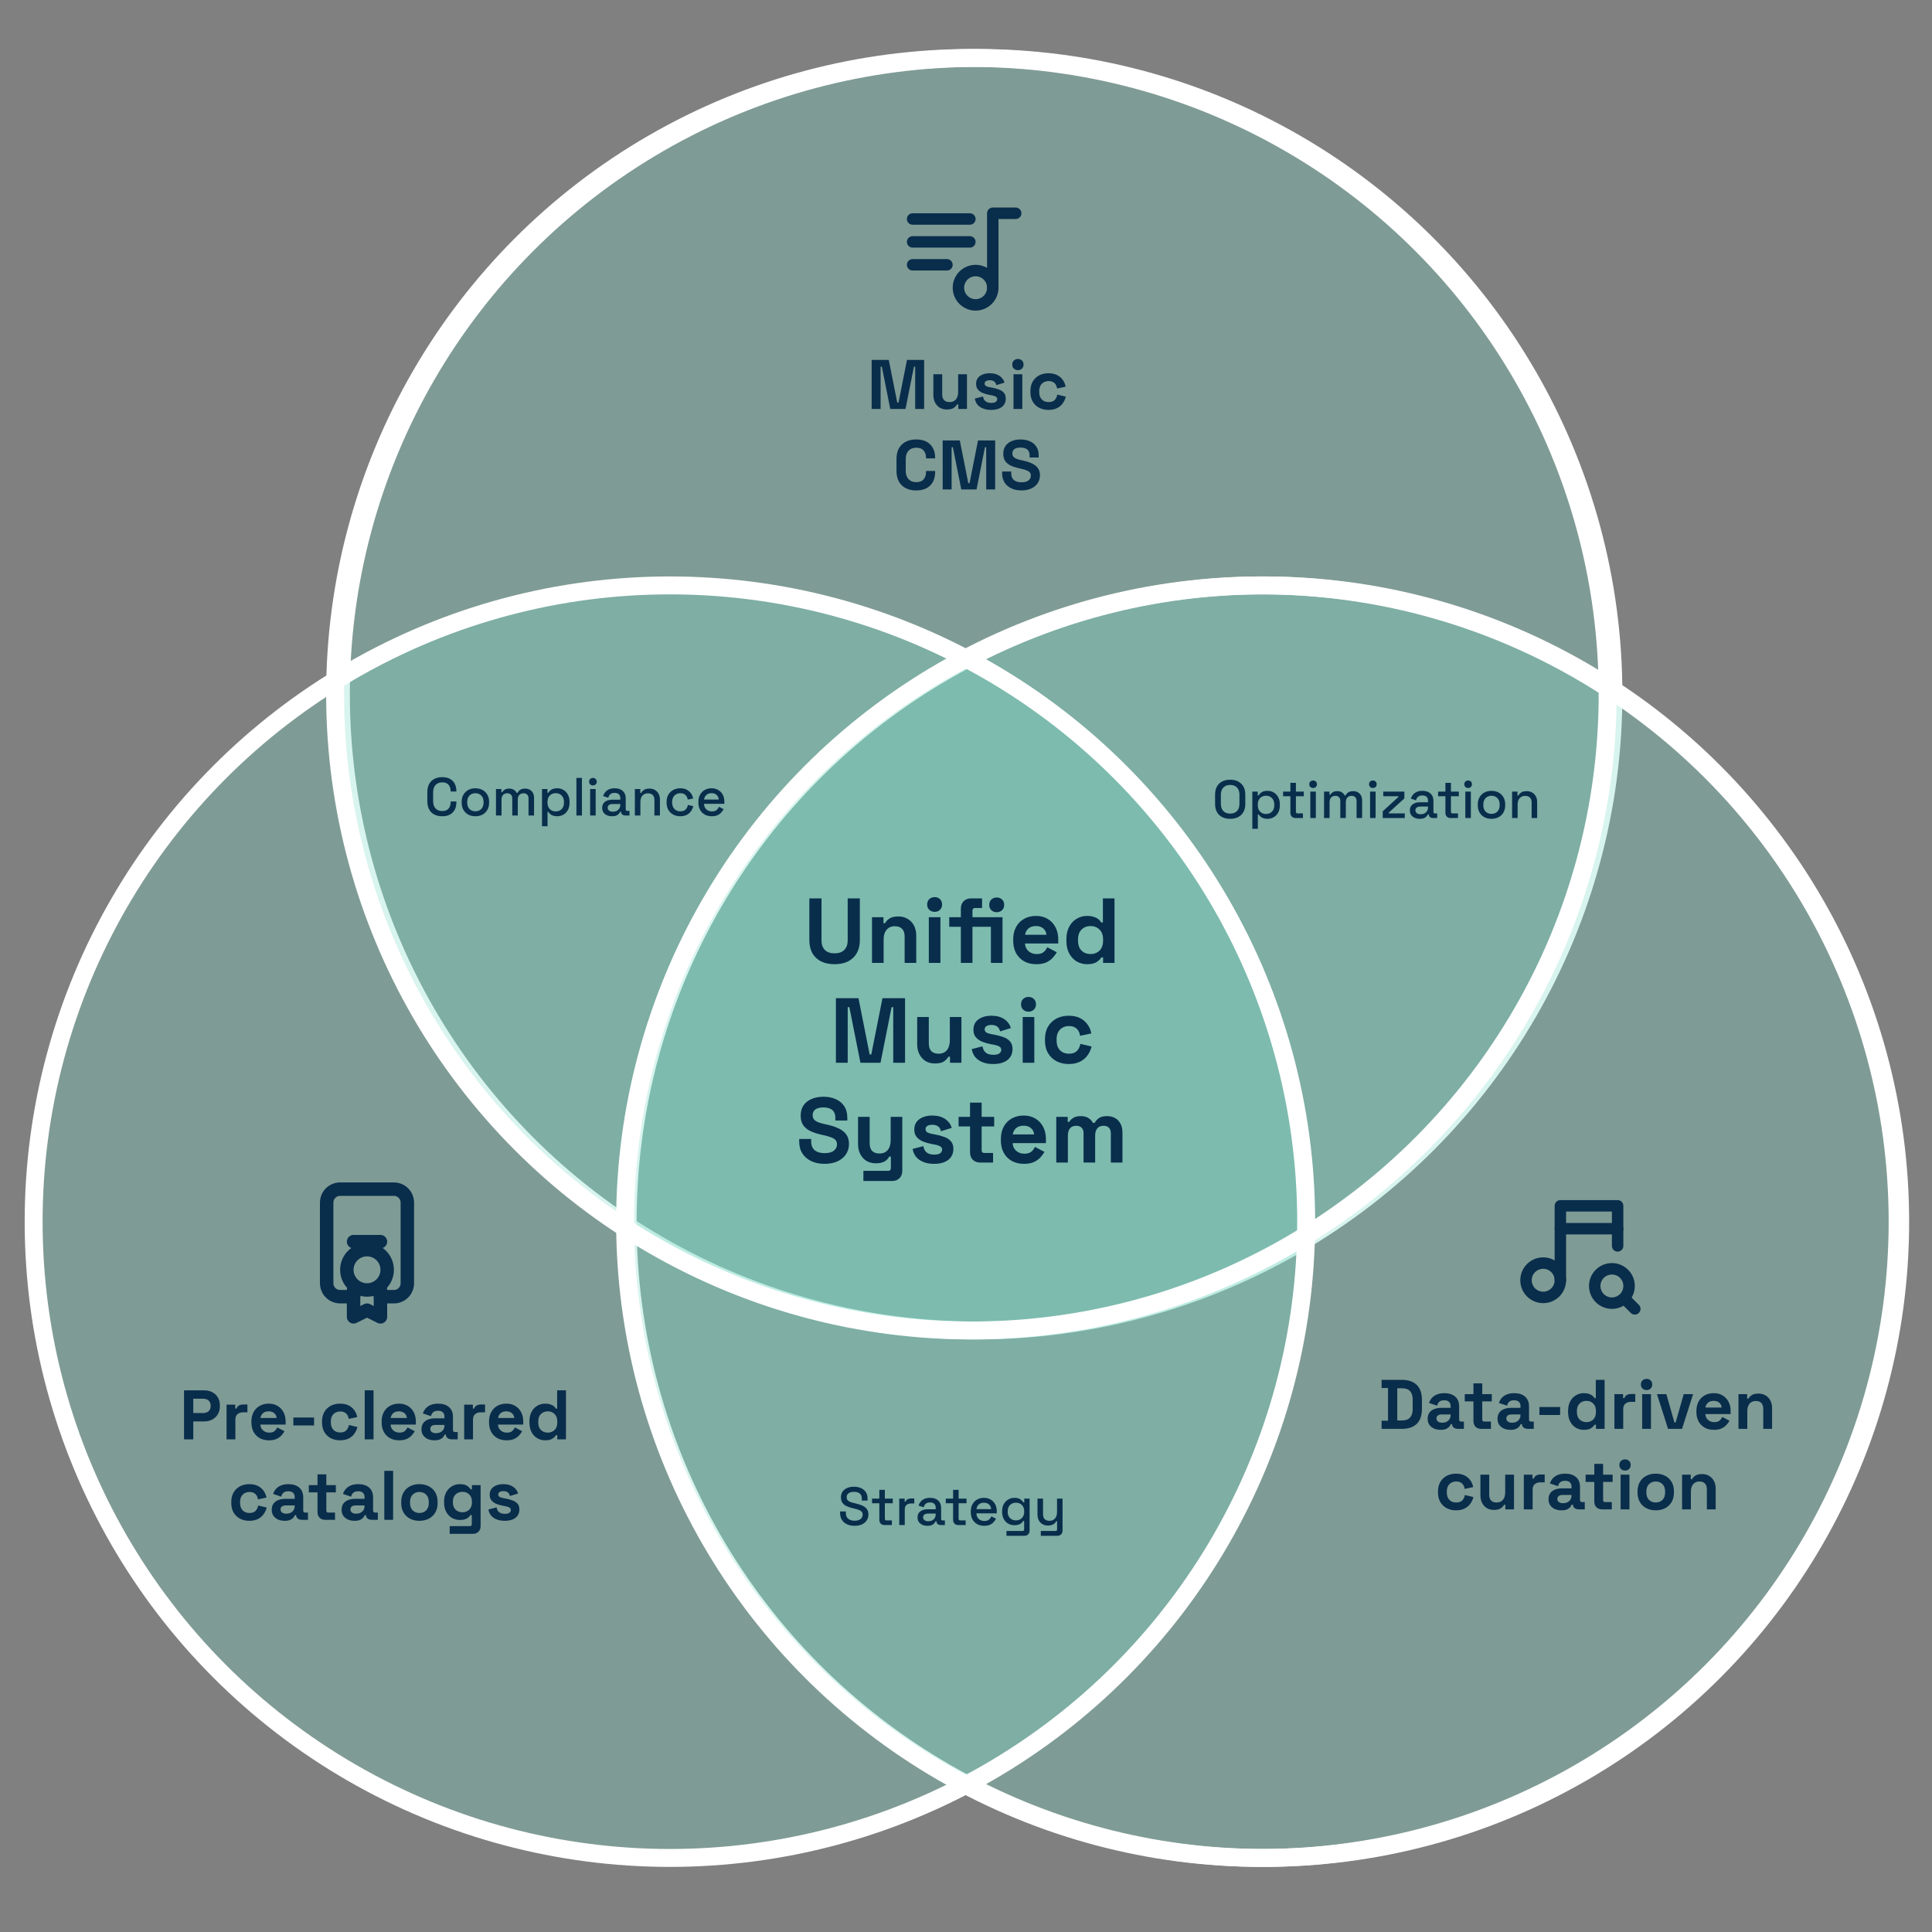 <svg width="600" height="600" viewBox="0 0 600 600" fill="none" xmlns="http://www.w3.org/2000/svg">
<rect x="0" y="0" width="600" height="600" fill="#808080" stroke="none"/>
<circle cx="303.463" cy="215.598" r="197.598" fill="#7CD8C6" fill-opacity="0.3" stroke="white" stroke-width="5.566"/>
<circle cx="392.52" cy="379.402" r="197.598" fill="#7CD8C6" fill-opacity="0.3" stroke="white" stroke-width="5.566"/>
<circle cx="208.043" cy="379.402" r="197.598" fill="#7CD8C6" fill-opacity="0.3" stroke="white" stroke-width="5.566"/>
<path d="M429.066 443.744V441.222H431.066V431.048H429.066V428.526H435.327C437.37 428.526 438.921 429.048 439.979 430.092C441.052 431.121 441.588 432.657 441.588 434.7V437.57C441.588 439.614 441.052 441.157 439.979 442.201C438.921 443.23 437.37 443.744 435.327 443.744H429.066ZM433.935 441.135H435.37C436.53 441.135 437.378 440.831 437.914 440.222C438.45 439.614 438.718 438.758 438.718 437.657V434.613C438.718 433.497 438.45 432.642 437.914 432.048C437.378 431.439 436.53 431.135 435.37 431.135H433.935V441.135ZM447.414 444.048C446.646 444.048 445.958 443.918 445.349 443.657C444.74 443.382 444.255 442.99 443.893 442.483C443.545 441.961 443.371 441.331 443.371 440.592C443.371 439.853 443.545 439.237 443.893 438.744C444.255 438.237 444.748 437.86 445.371 437.614C446.009 437.353 446.733 437.222 447.545 437.222H450.501V436.613C450.501 436.106 450.342 435.693 450.023 435.374C449.704 435.041 449.197 434.874 448.501 434.874C447.82 434.874 447.313 435.034 446.98 435.353C446.646 435.657 446.429 436.056 446.327 436.548L443.806 435.7C443.98 435.15 444.255 434.65 444.632 434.2C445.023 433.737 445.538 433.367 446.175 433.092C446.827 432.802 447.617 432.657 448.545 432.657C449.965 432.657 451.088 433.012 451.915 433.722C452.741 434.432 453.154 435.461 453.154 436.809V440.831C453.154 441.266 453.357 441.483 453.762 441.483H454.632V443.744H452.806C452.27 443.744 451.828 443.614 451.48 443.353C451.132 443.092 450.958 442.744 450.958 442.309V442.288H450.545C450.487 442.461 450.357 442.693 450.154 442.983C449.951 443.259 449.632 443.505 449.197 443.722C448.762 443.94 448.168 444.048 447.414 444.048ZM447.893 441.831C448.661 441.831 449.284 441.621 449.762 441.201C450.255 440.766 450.501 440.193 450.501 439.483V439.266H447.741C447.233 439.266 446.835 439.374 446.545 439.592C446.255 439.809 446.11 440.114 446.11 440.505C446.11 440.896 446.262 441.215 446.567 441.461C446.871 441.708 447.313 441.831 447.893 441.831ZM459.98 443.744C459.27 443.744 458.69 443.527 458.241 443.092C457.806 442.643 457.588 442.048 457.588 441.309V435.222H454.893V432.961H457.588V429.613H460.328V432.961H463.284V435.222H460.328V440.831C460.328 441.266 460.531 441.483 460.936 441.483H463.023V443.744H459.98ZM469.112 444.048C468.344 444.048 467.655 443.918 467.046 443.657C466.438 443.382 465.952 442.99 465.59 442.483C465.242 441.961 465.068 441.331 465.068 440.592C465.068 439.853 465.242 439.237 465.59 438.744C465.952 438.237 466.445 437.86 467.068 437.614C467.706 437.353 468.431 437.222 469.242 437.222H472.199V436.613C472.199 436.106 472.039 435.693 471.721 435.374C471.402 435.041 470.894 434.874 470.199 434.874C469.518 434.874 469.01 435.034 468.677 435.353C468.344 435.657 468.126 436.056 468.025 436.548L465.503 435.7C465.677 435.15 465.952 434.65 466.329 434.2C466.72 433.737 467.235 433.367 467.873 433.092C468.525 432.802 469.315 432.657 470.242 432.657C471.663 432.657 472.786 433.012 473.612 433.722C474.438 434.432 474.851 435.461 474.851 436.809V440.831C474.851 441.266 475.054 441.483 475.46 441.483H476.329V443.744H474.503C473.967 443.744 473.525 443.614 473.177 443.353C472.829 443.092 472.655 442.744 472.655 442.309V442.288H472.242C472.184 442.461 472.054 442.693 471.851 442.983C471.648 443.259 471.329 443.505 470.894 443.722C470.46 443.94 469.865 444.048 469.112 444.048ZM469.59 441.831C470.358 441.831 470.981 441.621 471.46 441.201C471.952 440.766 472.199 440.193 472.199 439.483V439.266H469.438C468.931 439.266 468.532 439.374 468.242 439.592C467.952 439.809 467.807 440.114 467.807 440.505C467.807 440.896 467.96 441.215 468.264 441.461C468.568 441.708 469.01 441.831 469.59 441.831ZM478.076 439.44V436.961H484.511V439.44H478.076ZM491.852 444.048C490.996 444.048 490.192 443.838 489.438 443.418C488.699 442.983 488.105 442.353 487.656 441.527C487.206 440.701 486.982 439.701 486.982 438.527V438.179C486.982 437.005 487.206 436.005 487.656 435.179C488.105 434.353 488.699 433.729 489.438 433.309C490.178 432.874 490.982 432.657 491.852 432.657C492.504 432.657 493.047 432.737 493.482 432.896C493.931 433.041 494.294 433.229 494.569 433.461C494.844 433.693 495.055 433.94 495.199 434.2H495.591V428.526H498.33V443.744H495.634V442.44H495.243C494.997 442.846 494.612 443.215 494.091 443.548C493.583 443.882 492.837 444.048 491.852 444.048ZM492.678 441.657C493.518 441.657 494.221 441.389 494.786 440.853C495.352 440.302 495.634 439.505 495.634 438.461V438.244C495.634 437.2 495.352 436.411 494.786 435.874C494.236 435.324 493.533 435.048 492.678 435.048C491.837 435.048 491.134 435.324 490.569 435.874C490.004 436.411 489.721 437.2 489.721 438.244V438.461C489.721 439.505 490.004 440.302 490.569 440.853C491.134 441.389 491.837 441.657 492.678 441.657ZM501.367 443.744V432.961H504.063V434.179H504.454C504.613 433.744 504.874 433.425 505.237 433.222C505.613 433.019 506.048 432.918 506.541 432.918H507.845V435.353H506.498C505.802 435.353 505.229 435.541 504.78 435.918C504.331 436.28 504.106 436.845 504.106 437.614V443.744H501.367ZM509.986 443.744V432.961H512.726V443.744H509.986ZM511.356 431.7C510.863 431.7 510.443 431.541 510.095 431.222C509.762 430.903 509.595 430.483 509.595 429.961C509.595 429.439 509.762 429.019 510.095 428.7C510.443 428.381 510.863 428.222 511.356 428.222C511.863 428.222 512.284 428.381 512.617 428.7C512.95 429.019 513.117 429.439 513.117 429.961C513.117 430.483 512.95 430.903 512.617 431.222C512.284 431.541 511.863 431.7 511.356 431.7ZM518.022 443.744L514.587 432.961H517.5L520 441.744H520.392L522.892 432.961H525.805L522.37 443.744H518.022ZM532.266 444.048C531.193 444.048 530.244 443.824 529.418 443.375C528.606 442.911 527.969 442.266 527.505 441.44C527.056 440.599 526.831 439.614 526.831 438.483V438.222C526.831 437.092 527.056 436.113 527.505 435.287C527.954 434.447 528.585 433.802 529.396 433.353C530.208 432.889 531.15 432.657 532.222 432.657C533.28 432.657 534.201 432.896 534.983 433.374C535.766 433.838 536.375 434.49 536.81 435.331C537.244 436.157 537.462 437.121 537.462 438.222V439.157H529.614C529.643 439.896 529.918 440.498 530.44 440.961C530.962 441.425 531.599 441.657 532.353 441.657C533.121 441.657 533.686 441.49 534.049 441.157C534.411 440.824 534.686 440.454 534.875 440.048L537.114 441.222C536.911 441.599 536.614 442.012 536.223 442.461C535.846 442.896 535.339 443.273 534.701 443.592C534.063 443.896 533.251 444.048 532.266 444.048ZM529.635 437.114H534.679C534.621 436.49 534.367 435.99 533.918 435.613C533.483 435.237 532.911 435.048 532.201 435.048C531.462 435.048 530.875 435.237 530.44 435.613C530.005 435.99 529.737 436.49 529.635 437.114ZM539.9 443.744V432.961H542.596V434.374H542.987C543.161 433.997 543.487 433.642 543.965 433.309C544.443 432.961 545.168 432.787 546.139 432.787C546.98 432.787 547.712 432.983 548.335 433.374C548.973 433.751 549.465 434.28 549.813 434.961C550.161 435.628 550.335 436.411 550.335 437.309V443.744H547.596V437.527C547.596 436.715 547.393 436.106 546.987 435.7C546.596 435.295 546.03 435.092 545.291 435.092C544.451 435.092 543.799 435.374 543.335 435.94C542.871 436.49 542.639 437.266 542.639 438.266V443.744H539.9ZM452.168 469.048C451.124 469.048 450.175 468.831 449.32 468.396C448.479 467.962 447.813 467.331 447.32 466.505C446.827 465.679 446.581 464.679 446.581 463.505V463.2C446.581 462.027 446.827 461.027 447.32 460.2C447.813 459.374 448.479 458.744 449.32 458.309C450.175 457.874 451.124 457.657 452.168 457.657C453.197 457.657 454.081 457.838 454.82 458.2C455.559 458.563 456.153 459.063 456.603 459.7C457.066 460.324 457.371 461.034 457.516 461.831L454.864 462.396C454.806 461.961 454.675 461.57 454.472 461.222C454.269 460.874 453.979 460.599 453.603 460.396C453.24 460.193 452.784 460.092 452.233 460.092C451.682 460.092 451.182 460.215 450.733 460.461C450.298 460.693 449.95 461.048 449.689 461.527C449.443 461.99 449.32 462.563 449.32 463.244V463.461C449.32 464.143 449.443 464.722 449.689 465.201C449.95 465.664 450.298 466.019 450.733 466.266C451.182 466.498 451.682 466.614 452.233 466.614C453.059 466.614 453.682 466.403 454.103 465.983C454.537 465.548 454.813 464.983 454.929 464.287L457.581 464.918C457.393 465.686 457.066 466.389 456.603 467.027C456.153 467.65 455.559 468.143 454.82 468.505C454.081 468.867 453.197 469.048 452.168 469.048ZM463.949 468.918C463.109 468.918 462.37 468.73 461.732 468.353C461.109 467.962 460.623 467.425 460.275 466.744C459.928 466.063 459.754 465.28 459.754 464.396V457.961H462.493V464.179C462.493 464.99 462.688 465.599 463.08 466.005C463.486 466.411 464.058 466.614 464.797 466.614C465.638 466.614 466.29 466.338 466.754 465.788C467.218 465.222 467.449 464.44 467.449 463.44V457.961H470.189V468.744H467.493V467.331H467.102C466.928 467.693 466.602 468.048 466.123 468.396C465.645 468.744 464.92 468.918 463.949 468.918ZM473.237 468.744V457.961H475.933V459.179H476.324C476.483 458.744 476.744 458.425 477.107 458.222C477.483 458.019 477.918 457.918 478.411 457.918H479.715V460.353H478.367C477.672 460.353 477.099 460.541 476.65 460.918C476.201 461.28 475.976 461.845 475.976 462.614V468.744H473.237ZM484.95 469.048C484.181 469.048 483.493 468.918 482.884 468.657C482.276 468.382 481.79 467.99 481.428 467.483C481.08 466.961 480.906 466.331 480.906 465.592C480.906 464.853 481.08 464.237 481.428 463.744C481.79 463.237 482.283 462.86 482.906 462.614C483.544 462.353 484.268 462.222 485.08 462.222H488.037V461.613C488.037 461.106 487.877 460.693 487.558 460.374C487.239 460.041 486.732 459.874 486.036 459.874C485.355 459.874 484.848 460.034 484.515 460.353C484.181 460.657 483.964 461.056 483.863 461.548L481.341 460.7C481.515 460.15 481.79 459.65 482.167 459.2C482.558 458.737 483.073 458.367 483.71 458.092C484.363 457.802 485.152 457.657 486.08 457.657C487.5 457.657 488.624 458.012 489.45 458.722C490.276 459.432 490.689 460.461 490.689 461.809V465.831C490.689 466.266 490.892 466.483 491.298 466.483H492.167V468.744H490.341C489.805 468.744 489.363 468.614 489.015 468.353C488.667 468.092 488.493 467.744 488.493 467.309V467.288H488.08C488.022 467.461 487.892 467.693 487.689 467.983C487.486 468.259 487.167 468.505 486.732 468.722C486.297 468.94 485.703 469.048 484.95 469.048ZM485.428 466.831C486.196 466.831 486.819 466.621 487.297 466.201C487.79 465.766 488.037 465.193 488.037 464.483V464.266H485.276C484.768 464.266 484.37 464.374 484.08 464.592C483.79 464.809 483.645 465.114 483.645 465.505C483.645 465.896 483.797 466.215 484.102 466.461C484.406 466.708 484.848 466.831 485.428 466.831ZM497.515 468.744C496.805 468.744 496.225 468.527 495.776 468.092C495.341 467.643 495.124 467.048 495.124 466.309V460.222H492.428V457.961H495.124V454.613H497.863V457.961H500.819V460.222H497.863V465.831C497.863 466.266 498.066 466.483 498.471 466.483H500.558V468.744H497.515ZM503.299 468.744V457.961H506.038V468.744H503.299ZM504.668 456.7C504.176 456.7 503.755 456.541 503.408 456.222C503.074 455.903 502.908 455.483 502.908 454.961C502.908 454.439 503.074 454.019 503.408 453.7C503.755 453.381 504.176 453.222 504.668 453.222C505.176 453.222 505.596 453.381 505.929 453.7C506.263 454.019 506.429 454.439 506.429 454.961C506.429 455.483 506.263 455.903 505.929 456.222C505.596 456.541 505.176 456.7 504.668 456.7ZM514.204 469.048C513.132 469.048 512.168 468.831 511.313 468.396C510.458 467.962 509.784 467.331 509.291 466.505C508.798 465.679 508.552 464.686 508.552 463.527V463.179C508.552 462.019 508.798 461.027 509.291 460.2C509.784 459.374 510.458 458.744 511.313 458.309C512.168 457.874 513.132 457.657 514.204 457.657C515.277 457.657 516.24 457.874 517.095 458.309C517.951 458.744 518.625 459.374 519.117 460.2C519.61 461.027 519.856 462.019 519.856 463.179V463.527C519.856 464.686 519.61 465.679 519.117 466.505C518.625 467.331 517.951 467.962 517.095 468.396C516.24 468.831 515.277 469.048 514.204 469.048ZM514.204 466.614C515.045 466.614 515.74 466.346 516.291 465.809C516.842 465.259 517.117 464.476 517.117 463.461V463.244C517.117 462.229 516.842 461.454 516.291 460.918C515.755 460.367 515.059 460.092 514.204 460.092C513.364 460.092 512.668 460.367 512.117 460.918C511.566 461.454 511.291 462.229 511.291 463.244V463.461C511.291 464.476 511.566 465.259 512.117 465.809C512.668 466.346 513.364 466.614 514.204 466.614ZM522.385 468.744V457.961H525.081V459.374H525.472C525.646 458.997 525.972 458.642 526.45 458.309C526.928 457.961 527.653 457.787 528.624 457.787C529.465 457.787 530.197 457.983 530.82 458.374C531.458 458.751 531.95 459.28 532.298 459.961C532.646 460.628 532.82 461.411 532.82 462.309V468.744H530.081V462.527C530.081 461.715 529.878 461.106 529.472 460.7C529.081 460.295 528.515 460.092 527.776 460.092C526.936 460.092 526.284 460.374 525.82 460.94C525.356 461.49 525.124 462.266 525.124 463.266V468.744H522.385Z" fill="#092E4C"/>
<path d="M382.037 254.289C380.603 254.289 379.463 253.888 378.619 253.088C377.774 252.277 377.352 251.11 377.352 249.587V246.853C377.352 245.33 377.774 244.169 378.619 243.368C379.463 242.557 380.603 242.151 382.037 242.151C383.47 242.151 384.61 242.557 385.454 243.368C386.31 244.169 386.738 245.33 386.738 246.853V249.587C386.738 251.11 386.31 252.277 385.454 253.088C384.61 253.888 383.47 254.289 382.037 254.289ZM382.037 252.671C382.959 252.671 383.67 252.405 384.171 251.871C384.671 251.326 384.921 250.587 384.921 249.654V246.786C384.921 245.852 384.671 245.119 384.171 244.585C383.67 244.041 382.959 243.768 382.037 243.768C381.136 243.768 380.43 244.041 379.919 244.585C379.408 245.119 379.152 245.852 379.152 246.786V249.654C379.152 250.587 379.408 251.326 379.919 251.871C380.43 252.405 381.136 252.671 382.037 252.671ZM388.92 257.39V245.836H390.604V247.02H390.87C391.082 246.653 391.398 246.325 391.821 246.036C392.254 245.747 392.871 245.602 393.671 245.602C394.36 245.602 394.988 245.769 395.555 246.103C396.133 246.436 396.594 246.919 396.939 247.553C397.295 248.175 397.472 248.931 397.472 249.82V250.071C397.472 250.96 397.3 251.721 396.956 252.355C396.611 252.977 396.15 253.455 395.572 253.788C394.994 254.122 394.36 254.289 393.671 254.289C393.138 254.289 392.688 254.222 392.321 254.089C391.954 253.955 391.659 253.788 391.437 253.588C391.215 253.377 391.037 253.16 390.904 252.938H390.637V257.39H388.92ZM393.171 252.788C393.927 252.788 394.544 252.549 395.022 252.071C395.5 251.593 395.739 250.91 395.739 250.021V249.87C395.739 248.992 395.494 248.314 395.005 247.836C394.527 247.359 393.916 247.12 393.171 247.12C392.438 247.12 391.826 247.359 391.337 247.836C390.859 248.314 390.62 248.992 390.62 249.87V250.021C390.62 250.91 390.859 251.593 391.337 252.071C391.826 252.549 392.438 252.788 393.171 252.788ZM402.375 254.055C401.875 254.055 401.475 253.905 401.175 253.605C400.886 253.305 400.741 252.905 400.741 252.405V247.286H398.474V245.836H400.741V243.118H402.459V245.836H404.909V247.286H402.459V252.105C402.459 252.438 402.614 252.605 402.925 252.605H404.643V254.055H402.375ZM406.927 254.055V245.836H408.644V254.055H406.927ZM407.794 244.719C407.46 244.719 407.177 244.613 406.944 244.402C406.721 244.18 406.61 243.896 406.61 243.552C406.61 243.207 406.721 242.929 406.944 242.718C407.177 242.496 407.46 242.385 407.794 242.385C408.138 242.385 408.422 242.496 408.644 242.718C408.866 242.929 408.978 243.207 408.978 243.552C408.978 243.896 408.866 244.18 408.644 244.402C408.422 244.613 408.138 244.719 407.794 244.719ZM411.193 254.055V245.836H412.877V246.803H413.143C413.299 246.514 413.549 246.258 413.894 246.036C414.238 245.814 414.705 245.702 415.294 245.702C415.905 245.702 416.394 245.83 416.761 246.086C417.139 246.33 417.422 246.647 417.611 247.036H417.878C418.067 246.658 418.339 246.342 418.695 246.086C419.062 245.83 419.579 245.702 420.246 245.702C420.779 245.702 421.252 245.814 421.663 246.036C422.074 246.247 422.402 246.569 422.646 247.003C422.891 247.425 423.013 247.953 423.013 248.587V254.055H421.296V248.72C421.296 248.22 421.157 247.836 420.879 247.57C420.612 247.292 420.229 247.153 419.729 247.153C419.195 247.153 418.767 247.325 418.445 247.67C418.123 248.014 417.962 248.509 417.962 249.154V254.055H416.244V248.72C416.244 248.22 416.105 247.836 415.828 247.57C415.561 247.292 415.177 247.153 414.677 247.153C414.144 247.153 413.716 247.325 413.393 247.67C413.071 248.014 412.91 248.509 412.91 249.154V254.055H411.193ZM425.488 254.055V245.836H427.205V254.055H425.488ZM426.355 244.719C426.021 244.719 425.738 244.613 425.504 244.402C425.282 244.18 425.171 243.896 425.171 243.552C425.171 243.207 425.282 242.929 425.504 242.718C425.738 242.496 426.021 242.385 426.355 242.385C426.699 242.385 426.983 242.496 427.205 242.718C427.427 242.929 427.538 243.207 427.538 243.552C427.538 243.896 427.427 244.18 427.205 244.402C426.983 244.613 426.699 244.719 426.355 244.719ZM429.42 254.055V251.954L434.272 247.52V247.286H429.587V245.836H436.139V247.953L431.271 252.388V252.605H436.272V254.055H429.42ZM440.933 254.289C440.344 254.289 439.816 254.189 439.35 253.988C438.894 253.788 438.527 253.494 438.249 253.105C437.982 252.716 437.849 252.243 437.849 251.688C437.849 251.121 437.982 250.654 438.249 250.287C438.527 249.909 438.899 249.626 439.366 249.437C439.844 249.248 440.383 249.154 440.983 249.154H443.484V248.62C443.484 248.142 443.34 247.759 443.051 247.47C442.762 247.181 442.317 247.036 441.717 247.036C441.128 247.036 440.678 247.175 440.367 247.453C440.055 247.731 439.85 248.092 439.75 248.537L438.149 248.02C438.283 247.575 438.494 247.175 438.783 246.819C439.083 246.453 439.477 246.158 439.966 245.936C440.455 245.714 441.045 245.602 441.734 245.602C442.801 245.602 443.64 245.875 444.251 246.419C444.863 246.964 445.168 247.736 445.168 248.737V252.121C445.168 252.455 445.324 252.621 445.635 252.621H446.335V254.055H445.051C444.662 254.055 444.346 253.955 444.101 253.755C443.857 253.555 443.734 253.283 443.734 252.938V252.888H443.484C443.395 253.055 443.262 253.249 443.084 253.472C442.906 253.694 442.645 253.888 442.301 254.055C441.956 254.211 441.5 254.289 440.933 254.289ZM441.184 252.871C441.873 252.871 442.428 252.677 442.851 252.288C443.273 251.888 443.484 251.343 443.484 250.654V250.487H441.083C440.628 250.487 440.261 250.587 439.983 250.787C439.705 250.976 439.566 251.26 439.566 251.638C439.566 252.016 439.711 252.316 440 252.538C440.289 252.76 440.683 252.871 441.184 252.871ZM450.519 254.055C450.019 254.055 449.619 253.905 449.319 253.605C449.03 253.305 448.886 252.905 448.886 252.405V247.286H446.618V245.836H448.886V243.118H450.603V245.836H453.054V247.286H450.603V252.105C450.603 252.438 450.758 252.605 451.07 252.605H452.787V254.055H450.519ZM455.071 254.055V245.836H456.788V254.055H455.071ZM455.938 244.719C455.605 244.719 455.321 244.613 455.088 244.402C454.865 244.18 454.754 243.896 454.754 243.552C454.754 243.207 454.865 242.929 455.088 242.718C455.321 242.496 455.605 242.385 455.938 242.385C456.283 242.385 456.566 242.496 456.788 242.718C457.011 242.929 457.122 243.207 457.122 243.552C457.122 243.896 457.011 244.18 456.788 244.402C456.566 244.613 456.283 244.719 455.938 244.719ZM463.188 254.289C462.366 254.289 461.632 254.122 460.987 253.788C460.354 253.444 459.854 252.955 459.487 252.321C459.12 251.688 458.937 250.937 458.937 250.071V249.82C458.937 248.953 459.12 248.209 459.487 247.586C459.854 246.953 460.354 246.464 460.987 246.119C461.632 245.775 462.366 245.602 463.188 245.602C464.011 245.602 464.744 245.775 465.389 246.119C466.033 246.464 466.539 246.953 466.906 247.586C467.273 248.209 467.456 248.953 467.456 249.82V250.071C467.456 250.937 467.273 251.688 466.906 252.321C466.539 252.955 466.033 253.444 465.389 253.788C464.744 254.122 464.011 254.289 463.188 254.289ZM463.188 252.755C463.944 252.755 464.555 252.516 465.022 252.038C465.5 251.549 465.739 250.876 465.739 250.021V249.87C465.739 249.015 465.505 248.348 465.039 247.87C464.572 247.381 463.955 247.136 463.188 247.136C462.443 247.136 461.832 247.381 461.354 247.87C460.887 248.348 460.654 249.015 460.654 249.87V250.021C460.654 250.876 460.887 251.549 461.354 252.038C461.832 252.516 462.443 252.755 463.188 252.755ZM469.594 254.055V245.836H471.278V247.07H471.545C471.7 246.736 471.978 246.425 472.378 246.136C472.778 245.847 473.373 245.702 474.162 245.702C474.785 245.702 475.335 245.841 475.813 246.119C476.302 246.397 476.685 246.792 476.963 247.303C477.241 247.803 477.38 248.409 477.38 249.12V254.055H475.663V249.254C475.663 248.542 475.485 248.02 475.129 247.686C474.774 247.342 474.284 247.17 473.662 247.17C472.951 247.17 472.378 247.403 471.945 247.87C471.522 248.337 471.311 249.015 471.311 249.904V254.055H469.594Z" fill="#092E4C"/>
<path d="M270.695 127V111.782H276.021L278.651 125.043H279.043L281.673 111.782H286.999V127H284.217V113.891H283.825L281.217 127H276.477L273.869 113.891H273.477V127H270.695ZM294.061 127.174C293.221 127.174 292.481 126.986 291.844 126.609C291.221 126.217 290.735 125.681 290.387 125C290.039 124.319 289.865 123.536 289.865 122.652V116.217H292.605V122.435C292.605 123.246 292.8 123.855 293.192 124.261C293.597 124.667 294.17 124.87 294.909 124.87C295.75 124.87 296.402 124.594 296.866 124.043C297.329 123.478 297.561 122.696 297.561 121.695V116.217H300.301V127H297.605V125.587H297.213C297.04 125.949 296.713 126.304 296.235 126.652C295.757 127 295.032 127.174 294.061 127.174ZM307.827 127.304C306.421 127.304 305.269 127 304.37 126.391C303.472 125.783 302.928 124.913 302.74 123.783L305.262 123.13C305.363 123.638 305.53 124.036 305.762 124.326C306.008 124.616 306.305 124.826 306.653 124.956C307.015 125.072 307.407 125.13 307.827 125.13C308.465 125.13 308.936 125.022 309.24 124.804C309.545 124.572 309.697 124.29 309.697 123.956C309.697 123.623 309.552 123.369 309.262 123.196C308.972 123.007 308.508 122.855 307.871 122.739L307.262 122.63C306.508 122.485 305.82 122.29 305.197 122.043C304.573 121.782 304.073 121.427 303.697 120.978C303.32 120.529 303.131 119.949 303.131 119.239C303.131 118.166 303.523 117.348 304.305 116.782C305.088 116.203 306.117 115.913 307.392 115.913C308.595 115.913 309.595 116.181 310.392 116.717C311.189 117.253 311.711 117.956 311.958 118.826L309.414 119.608C309.298 119.058 309.059 118.666 308.697 118.435C308.349 118.203 307.914 118.087 307.392 118.087C306.871 118.087 306.472 118.181 306.197 118.369C305.921 118.543 305.784 118.79 305.784 119.108C305.784 119.456 305.928 119.717 306.218 119.891C306.508 120.051 306.9 120.174 307.392 120.261L308.001 120.369C308.813 120.514 309.545 120.71 310.197 120.956C310.863 121.188 311.385 121.529 311.762 121.978C312.153 122.413 312.349 123.007 312.349 123.761C312.349 124.891 311.936 125.768 311.11 126.391C310.298 127 309.204 127.304 307.827 127.304ZM314.749 127V116.217H317.489V127H314.749ZM316.119 114.956C315.626 114.956 315.206 114.797 314.858 114.478C314.525 114.159 314.358 113.739 314.358 113.217C314.358 112.695 314.525 112.275 314.858 111.956C315.206 111.637 315.626 111.478 316.119 111.478C316.626 111.478 317.046 111.637 317.38 111.956C317.713 112.275 317.88 112.695 317.88 113.217C317.88 113.739 317.713 114.159 317.38 114.478C317.046 114.797 316.626 114.956 316.119 114.956ZM325.589 127.304C324.546 127.304 323.597 127.087 322.741 126.652C321.901 126.217 321.234 125.587 320.741 124.761C320.249 123.935 320.002 122.935 320.002 121.761V121.456C320.002 120.282 320.249 119.282 320.741 118.456C321.234 117.63 321.901 117 322.741 116.565C323.597 116.13 324.546 115.913 325.589 115.913C326.618 115.913 327.502 116.094 328.242 116.456C328.981 116.819 329.575 117.319 330.024 117.956C330.488 118.579 330.792 119.29 330.937 120.087L328.285 120.652C328.227 120.217 328.097 119.826 327.894 119.478C327.691 119.13 327.401 118.855 327.024 118.652C326.662 118.449 326.205 118.348 325.655 118.348C325.104 118.348 324.604 118.471 324.154 118.717C323.72 118.949 323.372 119.304 323.111 119.782C322.865 120.246 322.741 120.819 322.741 121.5V121.717C322.741 122.398 322.865 122.978 323.111 123.456C323.372 123.92 323.72 124.275 324.154 124.522C324.604 124.754 325.104 124.87 325.655 124.87C326.481 124.87 327.104 124.659 327.524 124.239C327.959 123.804 328.234 123.239 328.35 122.543L331.003 123.174C330.814 123.942 330.488 124.645 330.024 125.283C329.575 125.906 328.981 126.399 328.242 126.761C327.502 127.123 326.618 127.304 325.589 127.304ZM284.545 152.304C282.661 152.304 281.168 151.783 280.066 150.739C278.965 149.681 278.414 148.174 278.414 146.217V142.565C278.414 140.608 278.965 139.108 280.066 138.065C281.168 137.007 282.661 136.478 284.545 136.478C286.414 136.478 287.856 136.992 288.871 138.021C289.9 139.036 290.415 140.434 290.415 142.217V142.348H287.588V142.13C287.588 141.232 287.335 140.492 286.827 139.913C286.335 139.333 285.574 139.043 284.545 139.043C283.53 139.043 282.733 139.355 282.153 139.978C281.574 140.601 281.284 141.449 281.284 142.521V146.261C281.284 147.319 281.574 148.167 282.153 148.804C282.733 149.427 283.53 149.739 284.545 149.739C285.574 149.739 286.335 149.449 286.827 148.869C287.335 148.275 287.588 147.536 287.588 146.652V146.261H290.415V146.565C290.415 148.348 289.9 149.754 288.871 150.783C287.856 151.797 286.414 152.304 284.545 152.304ZM292.753 152V136.782H298.079L300.709 150.043H301.101L303.731 136.782H309.058V152H306.275V138.891H305.884L303.275 152H298.536L295.927 138.891H295.535V152H292.753ZM317.206 152.304C316.032 152.304 314.996 152.094 314.098 151.674C313.199 151.254 312.496 150.652 311.989 149.87C311.482 149.087 311.228 148.145 311.228 147.043V146.435H314.054V147.043C314.054 147.956 314.337 148.645 314.902 149.109C315.467 149.558 316.235 149.783 317.206 149.783C318.192 149.783 318.924 149.587 319.402 149.196C319.895 148.804 320.141 148.304 320.141 147.696C320.141 147.275 320.018 146.935 319.772 146.674C319.54 146.413 319.192 146.203 318.728 146.043C318.279 145.869 317.728 145.71 317.076 145.565L316.576 145.456C315.532 145.224 314.634 144.935 313.88 144.587C313.141 144.224 312.569 143.753 312.163 143.174C311.771 142.594 311.576 141.84 311.576 140.913C311.576 139.985 311.793 139.195 312.228 138.543C312.677 137.876 313.301 137.369 314.098 137.021C314.909 136.659 315.859 136.478 316.946 136.478C318.033 136.478 318.996 136.666 319.837 137.043C320.692 137.405 321.359 137.956 321.837 138.695C322.33 139.42 322.576 140.333 322.576 141.434V142.087H319.75V141.434C319.75 140.855 319.634 140.391 319.402 140.043C319.185 139.681 318.866 139.42 318.446 139.26C318.025 139.087 317.525 139 316.946 139C316.076 139 315.431 139.166 315.011 139.5C314.605 139.818 314.402 140.261 314.402 140.826C314.402 141.203 314.496 141.521 314.685 141.782C314.888 142.043 315.185 142.261 315.576 142.434C315.967 142.608 316.467 142.761 317.076 142.891L317.576 143C318.663 143.232 319.605 143.529 320.402 143.891C321.214 144.253 321.844 144.732 322.294 145.326C322.743 145.92 322.967 146.681 322.967 147.609C322.967 148.536 322.728 149.355 322.25 150.065C321.786 150.761 321.12 151.312 320.25 151.717C319.395 152.109 318.38 152.304 317.206 152.304Z" fill="#092E4C"/>
<g clip-path="url(#clip0_461_138)">
<path d="M297.646 89.353C297.646 90.053 297.784 90.747 298.053 91.394C298.321 92.042 298.714 92.63 299.209 93.125C299.705 93.621 300.293 94.014 300.94 94.282C301.587 94.55 302.281 94.688 302.982 94.688C303.682 94.688 304.376 94.55 305.023 94.282C305.671 94.014 306.259 93.621 306.754 93.125C307.25 92.63 307.643 92.042 307.911 91.394C308.179 90.747 308.317 90.053 308.317 89.353C308.317 88.652 308.179 87.958 307.911 87.311C307.643 86.664 307.25 86.076 306.754 85.58C306.259 85.085 305.671 84.692 305.023 84.424C304.376 84.156 303.682 84.018 302.982 84.018C302.281 84.018 301.587 84.156 300.94 84.424C300.293 84.692 299.705 85.085 299.209 85.58C298.714 86.076 298.321 86.664 298.053 87.311C297.784 87.958 297.646 88.652 297.646 89.353Z" stroke="#092E4C" stroke-width="3.557" stroke-linecap="round" stroke-linejoin="round"/>
<path d="M308.316 89.352V66.232H315.43" stroke="#092E4C" stroke-width="3.557" stroke-linecap="round" stroke-linejoin="round"/>
<path d="M301.202 68.011H283.418" stroke="#092E4C" stroke-width="3.557" stroke-linecap="round" stroke-linejoin="round"/>
<path d="M283.418 75.125H301.202" stroke="#092E4C" stroke-width="3.557" stroke-linecap="round" stroke-linejoin="round"/>
<path d="M294.088 82.239H283.418" stroke="#092E4C" stroke-width="3.557" stroke-linecap="round" stroke-linejoin="round"/>
</g>
<path d="M57.153 447V431.782H63.414C64.37 431.782 65.211 431.978 65.936 432.369C66.675 432.746 67.247 433.282 67.653 433.978C68.073 434.674 68.283 435.5 68.283 436.456V436.761C68.283 437.703 68.066 438.529 67.631 439.239C67.211 439.935 66.631 440.478 65.892 440.869C65.167 441.246 64.341 441.435 63.414 441.435H60.022V447H57.153ZM60.022 438.826H63.131C63.812 438.826 64.363 438.637 64.783 438.261C65.204 437.884 65.414 437.369 65.414 436.717V436.5C65.414 435.847 65.204 435.333 64.783 434.956C64.363 434.579 63.812 434.391 63.131 434.391H60.022V438.826ZM70.36 447V436.217H73.056V437.434H73.447C73.606 437 73.867 436.681 74.23 436.478C74.606 436.275 75.041 436.174 75.534 436.174H76.838V438.608H75.49C74.795 438.608 74.222 438.797 73.773 439.174C73.324 439.536 73.099 440.101 73.099 440.869V447H70.36ZM83.51 447.304C82.438 447.304 81.489 447.08 80.662 446.63C79.851 446.167 79.213 445.522 78.749 444.696C78.3 443.855 78.076 442.869 78.076 441.739V441.478C78.076 440.348 78.3 439.369 78.749 438.543C79.199 437.703 79.829 437.058 80.641 436.608C81.452 436.145 82.394 435.913 83.467 435.913C84.525 435.913 85.445 436.152 86.228 436.63C87.01 437.094 87.619 437.746 88.054 438.587C88.489 439.413 88.706 440.377 88.706 441.478V442.413H80.858C80.887 443.152 81.162 443.754 81.684 444.217C82.206 444.681 82.844 444.913 83.597 444.913C84.365 444.913 84.931 444.746 85.293 444.413C85.655 444.08 85.931 443.71 86.119 443.304L88.358 444.478C88.156 444.855 87.858 445.268 87.467 445.717C87.09 446.152 86.583 446.529 85.945 446.848C85.308 447.152 84.496 447.304 83.51 447.304ZM80.88 440.369H85.924C85.865 439.746 85.612 439.246 85.163 438.869C84.728 438.493 84.155 438.304 83.445 438.304C82.706 438.304 82.119 438.493 81.684 438.869C81.249 439.246 80.981 439.746 80.88 440.369ZM91.101 442.696V440.217H97.536V442.696H91.101ZM105.593 447.304C104.55 447.304 103.601 447.087 102.746 446.652C101.905 446.217 101.238 445.587 100.745 444.761C100.253 443.935 100.006 442.935 100.006 441.761V441.456C100.006 440.282 100.253 439.282 100.745 438.456C101.238 437.63 101.905 437 102.746 436.565C103.601 436.13 104.55 435.913 105.593 435.913C106.622 435.913 107.507 436.094 108.246 436.456C108.985 436.819 109.579 437.319 110.028 437.956C110.492 438.579 110.796 439.29 110.941 440.087L108.289 440.652C108.231 440.217 108.101 439.826 107.898 439.478C107.695 439.13 107.405 438.855 107.028 438.652C106.666 438.449 106.209 438.348 105.659 438.348C105.108 438.348 104.608 438.471 104.159 438.717C103.724 438.949 103.376 439.304 103.115 439.782C102.869 440.246 102.746 440.819 102.746 441.5V441.717C102.746 442.398 102.869 442.978 103.115 443.456C103.376 443.92 103.724 444.275 104.159 444.522C104.608 444.754 105.108 444.87 105.659 444.87C106.485 444.87 107.108 444.659 107.528 444.239C107.963 443.804 108.238 443.239 108.354 442.543L111.007 443.174C110.818 443.942 110.492 444.645 110.028 445.283C109.579 445.906 108.985 446.399 108.246 446.761C107.507 447.123 106.622 447.304 105.593 447.304ZM113.266 447V431.782H116.005V447H113.266ZM123.954 447.304C122.882 447.304 121.932 447.08 121.106 446.63C120.294 446.167 119.657 445.522 119.193 444.696C118.744 443.855 118.519 442.869 118.519 441.739V441.478C118.519 440.348 118.744 439.369 119.193 438.543C119.642 437.703 120.273 437.058 121.084 436.608C121.896 436.145 122.838 435.913 123.911 435.913C124.969 435.913 125.889 436.152 126.671 436.63C127.454 437.094 128.063 437.746 128.498 438.587C128.932 439.413 129.15 440.377 129.15 441.478V442.413H121.302C121.331 443.152 121.606 443.754 122.128 444.217C122.65 444.681 123.287 444.913 124.041 444.913C124.809 444.913 125.374 444.746 125.737 444.413C126.099 444.08 126.374 443.71 126.563 443.304L128.802 444.478C128.599 444.855 128.302 445.268 127.911 445.717C127.534 446.152 127.027 446.529 126.389 446.848C125.751 447.152 124.94 447.304 123.954 447.304ZM121.324 440.369H126.367C126.309 439.746 126.056 439.246 125.606 438.869C125.171 438.493 124.599 438.304 123.889 438.304C123.15 438.304 122.563 438.493 122.128 438.869C121.693 439.246 121.425 439.746 121.324 440.369ZM134.936 447.304C134.168 447.304 133.479 447.174 132.871 446.913C132.262 446.638 131.776 446.246 131.414 445.739C131.066 445.217 130.892 444.587 130.892 443.848C130.892 443.109 131.066 442.493 131.414 442C131.776 441.493 132.269 441.116 132.892 440.869C133.53 440.609 134.255 440.478 135.066 440.478H138.023V439.869C138.023 439.362 137.863 438.949 137.545 438.63C137.226 438.297 136.718 438.13 136.023 438.13C135.342 438.13 134.834 438.29 134.501 438.608C134.168 438.913 133.95 439.311 133.849 439.804L131.327 438.956C131.501 438.406 131.776 437.906 132.153 437.456C132.544 436.992 133.059 436.623 133.697 436.348C134.349 436.058 135.139 435.913 136.066 435.913C137.487 435.913 138.61 436.268 139.436 436.978C140.262 437.688 140.675 438.717 140.675 440.065V444.087C140.675 444.522 140.878 444.739 141.284 444.739H142.153V447H140.327C139.791 447 139.349 446.87 139.001 446.609C138.653 446.348 138.479 446 138.479 445.565V445.543H138.066C138.008 445.717 137.878 445.949 137.675 446.239C137.472 446.514 137.153 446.761 136.718 446.978C136.284 447.196 135.689 447.304 134.936 447.304ZM135.414 445.087C136.182 445.087 136.805 444.877 137.284 444.456C137.776 444.022 138.023 443.449 138.023 442.739V442.522H135.262C134.755 442.522 134.356 442.63 134.066 442.848C133.776 443.065 133.631 443.369 133.631 443.761C133.631 444.152 133.784 444.471 134.088 444.717C134.392 444.964 134.834 445.087 135.414 445.087ZM144.156 447V436.217H146.852V437.434H147.243C147.403 437 147.664 436.681 148.026 436.478C148.403 436.275 148.838 436.174 149.33 436.174H150.635V438.608H149.287C148.591 438.608 148.019 438.797 147.569 439.174C147.12 439.536 146.895 440.101 146.895 440.869V447H144.156ZM157.307 447.304C156.234 447.304 155.285 447.08 154.459 446.63C153.647 446.167 153.01 445.522 152.546 444.696C152.096 443.855 151.872 442.869 151.872 441.739V441.478C151.872 440.348 152.096 439.369 152.546 438.543C152.995 437.703 153.625 437.058 154.437 436.608C155.249 436.145 156.191 435.913 157.263 435.913C158.321 435.913 159.242 436.152 160.024 436.63C160.807 437.094 161.416 437.746 161.85 438.587C162.285 439.413 162.503 440.377 162.503 441.478V442.413H154.654C154.683 443.152 154.959 443.754 155.481 444.217C156.002 444.681 156.64 444.913 157.394 444.913C158.162 444.913 158.727 444.746 159.089 444.413C159.452 444.08 159.727 443.71 159.916 443.304L162.155 444.478C161.952 444.855 161.655 445.268 161.263 445.717C160.887 446.152 160.379 446.529 159.742 446.848C159.104 447.152 158.292 447.304 157.307 447.304ZM154.676 440.369H159.72C159.662 439.746 159.408 439.246 158.959 438.869C158.524 438.493 157.952 438.304 157.242 438.304C156.502 438.304 155.915 438.493 155.481 438.869C155.046 439.246 154.778 439.746 154.676 440.369ZM169.289 447.304C168.433 447.304 167.629 447.094 166.875 446.674C166.136 446.239 165.542 445.609 165.093 444.783C164.644 443.956 164.419 442.956 164.419 441.782V441.435C164.419 440.261 164.644 439.261 165.093 438.435C165.542 437.608 166.136 436.985 166.875 436.565C167.615 436.13 168.419 435.913 169.289 435.913C169.941 435.913 170.484 435.992 170.919 436.152C171.368 436.297 171.731 436.485 172.006 436.717C172.281 436.949 172.492 437.195 172.637 437.456H173.028V431.782H175.767V447H173.071V445.696H172.68C172.434 446.101 172.05 446.471 171.528 446.804C171.021 447.138 170.274 447.304 169.289 447.304ZM170.115 444.913C170.955 444.913 171.658 444.645 172.223 444.109C172.789 443.558 173.071 442.761 173.071 441.717V441.5C173.071 440.456 172.789 439.666 172.223 439.13C171.673 438.579 170.97 438.304 170.115 438.304C169.274 438.304 168.571 438.579 168.006 439.13C167.441 439.666 167.158 440.456 167.158 441.5V441.717C167.158 442.761 167.441 443.558 168.006 444.109C168.571 444.645 169.274 444.913 170.115 444.913ZM77.41 472.304C76.367 472.304 75.418 472.087 74.562 471.652C73.722 471.217 73.055 470.587 72.562 469.761C72.07 468.935 71.823 467.935 71.823 466.761V466.456C71.823 465.282 72.07 464.282 72.562 463.456C73.055 462.63 73.722 462 74.562 461.565C75.418 461.13 76.367 460.913 77.41 460.913C78.439 460.913 79.323 461.094 80.062 461.456C80.802 461.819 81.396 462.319 81.845 462.956C82.309 463.579 82.613 464.29 82.758 465.087L80.106 465.652C80.048 465.217 79.918 464.826 79.715 464.478C79.512 464.13 79.222 463.855 78.845 463.652C78.483 463.449 78.026 463.348 77.475 463.348C76.925 463.348 76.425 463.471 75.975 463.717C75.541 463.949 75.193 464.304 74.932 464.782C74.686 465.246 74.562 465.819 74.562 466.5V466.717C74.562 467.398 74.686 467.978 74.932 468.456C75.193 468.92 75.541 469.275 75.975 469.522C76.425 469.754 76.925 469.87 77.475 469.87C78.302 469.87 78.925 469.659 79.345 469.239C79.78 468.804 80.055 468.239 80.171 467.543L82.823 468.174C82.635 468.942 82.309 469.645 81.845 470.283C81.396 470.906 80.802 471.399 80.062 471.761C79.323 472.123 78.439 472.304 77.41 472.304ZM88.431 472.304C87.663 472.304 86.974 472.174 86.366 471.913C85.757 471.638 85.272 471.246 84.909 470.739C84.561 470.217 84.387 469.587 84.387 468.848C84.387 468.109 84.561 467.493 84.909 467C85.272 466.493 85.764 466.116 86.387 465.869C87.025 465.609 87.75 465.478 88.561 465.478H91.518V464.869C91.518 464.362 91.359 463.949 91.04 463.63C90.721 463.297 90.214 463.13 89.518 463.13C88.837 463.13 88.329 463.29 87.996 463.608C87.663 463.913 87.445 464.311 87.344 464.804L84.822 463.956C84.996 463.406 85.272 462.906 85.648 462.456C86.04 461.992 86.554 461.623 87.192 461.348C87.844 461.058 88.634 460.913 89.561 460.913C90.982 460.913 92.105 461.268 92.931 461.978C93.757 462.688 94.17 463.717 94.17 465.065V469.087C94.17 469.522 94.373 469.739 94.779 469.739H95.649V472H93.822C93.286 472 92.844 471.87 92.496 471.609C92.148 471.348 91.975 471 91.975 470.565V470.543H91.561C91.504 470.717 91.373 470.949 91.17 471.239C90.967 471.514 90.648 471.761 90.214 471.978C89.779 472.196 89.185 472.304 88.431 472.304ZM88.909 470.087C89.677 470.087 90.301 469.877 90.779 469.456C91.272 469.022 91.518 468.449 91.518 467.739V467.522H88.757C88.25 467.522 87.851 467.63 87.561 467.848C87.272 468.065 87.127 468.369 87.127 468.761C87.127 469.152 87.279 469.471 87.583 469.717C87.888 469.964 88.329 470.087 88.909 470.087ZM100.996 472C100.286 472 99.707 471.783 99.257 471.348C98.822 470.899 98.605 470.304 98.605 469.565V463.478H95.909V461.217H98.605V457.869H101.344V461.217H104.301V463.478H101.344V469.087C101.344 469.522 101.547 469.739 101.953 469.739H104.04V472H100.996ZM110.128 472.304C109.36 472.304 108.672 472.174 108.063 471.913C107.454 471.638 106.969 471.246 106.606 470.739C106.259 470.217 106.085 469.587 106.085 468.848C106.085 468.109 106.259 467.493 106.606 467C106.969 466.493 107.462 466.116 108.085 465.869C108.722 465.609 109.447 465.478 110.259 465.478H113.215V464.869C113.215 464.362 113.056 463.949 112.737 463.63C112.418 463.297 111.911 463.13 111.215 463.13C110.534 463.13 110.027 463.29 109.693 463.608C109.36 463.913 109.143 464.311 109.041 464.804L106.519 463.956C106.693 463.406 106.969 462.906 107.346 462.456C107.737 461.992 108.251 461.623 108.889 461.348C109.541 461.058 110.331 460.913 111.259 460.913C112.679 460.913 113.802 461.268 114.628 461.978C115.455 462.688 115.868 463.717 115.868 465.065V469.087C115.868 469.522 116.07 469.739 116.476 469.739H117.346V472H115.52C114.984 472 114.541 471.87 114.194 471.609C113.846 471.348 113.672 471 113.672 470.565V470.543H113.259C113.201 470.717 113.07 470.949 112.868 471.239C112.665 471.514 112.346 471.761 111.911 471.978C111.476 472.196 110.882 472.304 110.128 472.304ZM110.607 470.087C111.375 470.087 111.998 469.877 112.476 469.456C112.969 469.022 113.215 468.449 113.215 467.739V467.522H110.454C109.947 467.522 109.549 467.63 109.259 467.848C108.969 468.065 108.824 468.369 108.824 468.761C108.824 469.152 108.976 469.471 109.28 469.717C109.585 469.964 110.027 470.087 110.607 470.087ZM119.349 472V456.782H122.088V472H119.349ZM130.254 472.304C129.181 472.304 128.218 472.087 127.362 471.652C126.507 471.217 125.833 470.587 125.341 469.761C124.848 468.935 124.602 467.942 124.602 466.782V466.435C124.602 465.275 124.848 464.282 125.341 463.456C125.833 462.63 126.507 462 127.362 461.565C128.218 461.13 129.181 460.913 130.254 460.913C131.326 460.913 132.29 461.13 133.145 461.565C134 462 134.674 462.63 135.167 463.456C135.66 464.282 135.906 465.275 135.906 466.435V466.782C135.906 467.942 135.66 468.935 135.167 469.761C134.674 470.587 134 471.217 133.145 471.652C132.29 472.087 131.326 472.304 130.254 472.304ZM130.254 469.87C131.094 469.87 131.79 469.601 132.341 469.065C132.892 468.514 133.167 467.732 133.167 466.717V466.5C133.167 465.485 132.892 464.71 132.341 464.174C131.805 463.623 131.109 463.348 130.254 463.348C129.413 463.348 128.718 463.623 128.167 464.174C127.616 464.71 127.341 465.485 127.341 466.5V466.717C127.341 467.732 127.616 468.514 128.167 469.065C128.718 469.601 129.413 469.87 130.254 469.87ZM137.913 466.652V466.304C137.913 465.174 138.138 464.21 138.587 463.413C139.036 462.601 139.63 461.985 140.37 461.565C141.123 461.13 141.942 460.913 142.826 460.913C143.812 460.913 144.558 461.087 145.065 461.434C145.573 461.782 145.942 462.145 146.174 462.521H146.565V461.217H149.261V473.913C149.261 474.652 149.044 475.239 148.609 475.674C148.174 476.123 147.594 476.348 146.87 476.348H139.652V473.957H145.913C146.319 473.957 146.522 473.739 146.522 473.304V470.5H146.131C145.986 470.732 145.783 470.971 145.522 471.217C145.261 471.449 144.913 471.645 144.478 471.804C144.044 471.964 143.493 472.043 142.826 472.043C141.942 472.043 141.123 471.833 140.37 471.413C139.63 470.978 139.036 470.362 138.587 469.565C138.138 468.754 137.913 467.782 137.913 466.652ZM143.609 469.652C144.449 469.652 145.152 469.384 145.717 468.848C146.283 468.311 146.565 467.558 146.565 466.587V466.369C146.565 465.384 146.283 464.63 145.717 464.108C145.167 463.572 144.464 463.304 143.609 463.304C142.768 463.304 142.065 463.572 141.5 464.108C140.935 464.63 140.652 465.384 140.652 466.369V466.587C140.652 467.558 140.935 468.311 141.5 468.848C142.065 469.384 142.768 469.652 143.609 469.652ZM156.776 472.304C155.371 472.304 154.218 472 153.32 471.391C152.421 470.783 151.878 469.913 151.689 468.783L154.211 468.13C154.313 468.638 154.479 469.036 154.711 469.326C154.958 469.616 155.255 469.826 155.602 469.956C155.965 470.072 156.356 470.13 156.776 470.13C157.414 470.13 157.885 470.022 158.19 469.804C158.494 469.572 158.646 469.29 158.646 468.956C158.646 468.623 158.501 468.369 158.211 468.196C157.921 468.007 157.458 467.855 156.82 467.739L156.211 467.63C155.458 467.485 154.769 467.29 154.146 467.043C153.523 466.782 153.023 466.427 152.646 465.978C152.269 465.529 152.081 464.949 152.081 464.239C152.081 463.166 152.472 462.348 153.255 461.782C154.037 461.203 155.066 460.913 156.342 460.913C157.545 460.913 158.545 461.181 159.342 461.717C160.139 462.253 160.661 462.956 160.907 463.826L158.363 464.608C158.247 464.058 158.008 463.666 157.646 463.435C157.298 463.203 156.863 463.087 156.342 463.087C155.82 463.087 155.421 463.181 155.146 463.369C154.871 463.543 154.733 463.79 154.733 464.108C154.733 464.456 154.878 464.717 155.168 464.891C155.458 465.051 155.849 465.174 156.342 465.261L156.95 465.369C157.762 465.514 158.494 465.71 159.146 465.956C159.813 466.188 160.334 466.529 160.711 466.978C161.103 467.413 161.298 468.007 161.298 468.761C161.298 469.891 160.885 470.768 160.059 471.391C159.248 472 158.153 472.304 156.776 472.304Z" fill="#092E4C"/>
<path d="M265.392 473.854C264.514 473.854 263.736 473.698 263.058 473.387C262.38 473.075 261.846 472.62 261.457 472.02C261.079 471.408 260.89 470.669 260.89 469.802V469.385H262.674V469.802C262.674 470.625 262.919 471.242 263.408 471.653C263.908 472.064 264.569 472.27 265.392 472.27C266.225 472.27 266.853 472.097 267.276 471.753C267.698 471.397 267.909 470.941 267.909 470.386C267.909 470.019 267.809 469.719 267.609 469.485C267.409 469.252 267.126 469.069 266.759 468.935C266.392 468.791 265.953 468.657 265.442 468.535L264.825 468.385C264.08 468.207 263.43 467.99 262.874 467.735C262.33 467.468 261.907 467.118 261.607 466.684C261.307 466.251 261.157 465.695 261.157 465.017C261.157 464.328 261.324 463.739 261.657 463.25C262.002 462.761 262.474 462.383 263.074 462.116C263.675 461.85 264.38 461.716 265.192 461.716C266.003 461.716 266.726 461.855 267.359 462.133C268.004 462.411 268.509 462.822 268.876 463.367C269.243 463.911 269.426 464.595 269.426 465.417V466.018H267.643V465.417C267.643 464.917 267.537 464.512 267.326 464.2C267.126 463.889 266.842 463.661 266.475 463.517C266.109 463.372 265.681 463.3 265.192 463.3C264.48 463.3 263.925 463.45 263.525 463.75C263.135 464.039 262.941 464.445 262.941 464.967C262.941 465.323 263.024 465.617 263.191 465.851C263.369 466.073 263.625 466.257 263.958 466.401C264.291 466.546 264.708 466.673 265.208 466.785L265.825 466.935C266.581 467.101 267.248 467.318 267.826 467.585C268.404 467.84 268.86 468.191 269.193 468.635C269.526 469.08 269.693 469.652 269.693 470.352C269.693 471.053 269.515 471.664 269.16 472.186C268.815 472.709 268.321 473.12 267.676 473.42C267.031 473.709 266.27 473.854 265.392 473.854ZM274.718 473.62C274.218 473.62 273.817 473.47 273.517 473.17C273.228 472.87 273.084 472.47 273.084 471.97V466.851H270.816V465.401H273.084V462.683H274.801V465.401H277.252V466.851H274.801V471.669C274.801 472.003 274.957 472.17 275.268 472.17H276.985V473.62H274.718ZM279.269 473.62V465.401H280.953V466.368H281.22C281.353 466.023 281.565 465.773 281.854 465.617C282.154 465.451 282.52 465.367 282.954 465.367H283.938V466.918H282.887C282.332 466.918 281.876 467.074 281.52 467.385C281.164 467.685 280.987 468.152 280.987 468.785V473.62H279.269ZM288.04 473.854C287.451 473.854 286.923 473.753 286.456 473.553C286 473.353 285.633 473.059 285.356 472.67C285.089 472.281 284.955 471.808 284.955 471.253C284.955 470.686 285.089 470.219 285.356 469.852C285.633 469.474 286.006 469.191 286.473 469.002C286.95 468.813 287.49 468.719 288.09 468.719H290.591V468.185C290.591 467.707 290.446 467.324 290.157 467.035C289.868 466.746 289.424 466.601 288.823 466.601C288.234 466.601 287.784 466.74 287.473 467.018C287.162 467.296 286.956 467.657 286.856 468.102L285.255 467.585C285.389 467.14 285.6 466.74 285.889 466.384C286.189 466.018 286.584 465.723 287.073 465.501C287.562 465.278 288.151 465.167 288.84 465.167C289.907 465.167 290.746 465.44 291.358 465.984C291.969 466.529 292.274 467.301 292.274 468.302V471.686C292.274 472.02 292.43 472.186 292.741 472.186H293.442V473.62H292.158C291.769 473.62 291.452 473.52 291.207 473.32C290.963 473.12 290.841 472.848 290.841 472.503V472.453H290.591C290.502 472.62 290.368 472.814 290.19 473.037C290.013 473.259 289.751 473.453 289.407 473.62C289.062 473.776 288.607 473.854 288.04 473.854ZM288.29 472.436C288.979 472.436 289.535 472.242 289.957 471.853C290.379 471.453 290.591 470.908 290.591 470.219V470.052H288.19C287.734 470.052 287.367 470.152 287.089 470.352C286.812 470.541 286.673 470.825 286.673 471.203C286.673 471.581 286.817 471.881 287.106 472.103C287.395 472.325 287.79 472.436 288.29 472.436ZM297.626 473.62C297.126 473.62 296.725 473.47 296.425 473.17C296.136 472.87 295.992 472.47 295.992 471.97V466.851H293.724V465.401H295.992V462.683H297.709V465.401H300.16V466.851H297.709V471.669C297.709 472.003 297.865 472.17 298.176 472.17H299.893V473.62H297.626ZM305.652 473.854C304.819 473.854 304.091 473.681 303.468 473.337C302.846 472.981 302.357 472.486 302.001 471.853C301.656 471.208 301.484 470.464 301.484 469.619V469.419C301.484 468.563 301.656 467.818 302.001 467.185C302.346 466.54 302.823 466.045 303.435 465.701C304.057 465.345 304.774 465.167 305.585 465.167C306.375 465.167 307.064 465.345 307.653 465.701C308.253 466.045 308.72 466.529 309.053 467.151C309.387 467.774 309.553 468.502 309.553 469.335V469.986H303.235C303.257 470.708 303.496 471.286 303.952 471.719C304.418 472.142 304.996 472.353 305.686 472.353C306.33 472.353 306.814 472.209 307.136 471.92C307.469 471.631 307.725 471.297 307.903 470.919L309.32 471.653C309.164 471.964 308.937 472.292 308.637 472.636C308.348 472.981 307.964 473.27 307.486 473.503C307.008 473.737 306.397 473.854 305.652 473.854ZM303.251 468.668H307.803C307.758 468.046 307.536 467.563 307.136 467.218C306.736 466.862 306.213 466.684 305.569 466.684C304.924 466.684 304.396 466.862 303.985 467.218C303.585 467.563 303.34 468.046 303.251 468.668ZM311.22 469.552V469.302C311.22 468.435 311.393 467.696 311.737 467.085C312.093 466.473 312.56 466.001 313.138 465.667C313.716 465.334 314.349 465.167 315.038 465.167C315.839 465.167 316.45 465.317 316.872 465.617C317.306 465.918 317.623 466.24 317.823 466.584H318.089V465.401H319.757V475.304C319.757 475.804 319.607 476.204 319.306 476.504C319.017 476.805 318.617 476.955 318.106 476.955H312.571V475.454H317.573C317.895 475.454 318.056 475.287 318.056 474.954V472.336H317.789C317.667 472.536 317.495 472.742 317.272 472.953C317.05 473.164 316.756 473.337 316.389 473.47C316.033 473.603 315.583 473.67 315.038 473.67C314.349 473.67 313.71 473.509 313.121 473.187C312.543 472.853 312.082 472.381 311.737 471.77C311.393 471.147 311.22 470.408 311.22 469.552ZM315.505 472.17C316.25 472.17 316.861 471.936 317.339 471.469C317.828 470.991 318.073 470.336 318.073 469.502V469.352C318.073 468.496 317.834 467.84 317.356 467.385C316.878 466.918 316.261 466.684 315.505 466.684C314.772 466.684 314.16 466.918 313.671 467.385C313.193 467.84 312.954 468.496 312.954 469.352V469.502C312.954 470.336 313.193 470.991 313.671 471.469C314.16 471.936 314.772 472.17 315.505 472.17ZM323.235 476.955V475.454H327.82C328.131 475.454 328.287 475.287 328.287 474.954V472.42H328.02C327.92 472.642 327.764 472.859 327.553 473.07C327.353 473.27 327.081 473.437 326.736 473.57C326.392 473.703 325.958 473.77 325.436 473.77C324.813 473.77 324.258 473.631 323.769 473.353C323.28 473.075 322.896 472.681 322.618 472.17C322.34 471.658 322.202 471.053 322.202 470.352V465.401H323.919V470.219C323.919 470.93 324.097 471.458 324.452 471.803C324.808 472.136 325.303 472.303 325.936 472.303C326.636 472.303 327.198 472.07 327.62 471.603C328.053 471.136 328.27 470.458 328.27 469.569V465.401H329.987V475.304C329.987 475.804 329.837 476.204 329.537 476.504C329.248 476.805 328.848 476.955 328.337 476.955H323.235Z" fill="#092E4C"/>
<path d="M137.348 253.494C135.925 253.494 134.797 253.094 133.963 252.293C133.13 251.482 132.713 250.315 132.713 248.792V246.058C132.713 244.535 133.13 243.374 133.963 242.573C134.797 241.762 135.925 241.356 137.348 241.356C138.748 241.356 139.826 241.745 140.582 242.523C141.349 243.301 141.732 244.363 141.732 245.708V245.808H139.948V245.658C139.948 244.869 139.732 244.224 139.298 243.724C138.876 243.224 138.226 242.974 137.348 242.974C136.458 242.974 135.764 243.246 135.264 243.79C134.763 244.324 134.513 245.069 134.513 246.025V248.825C134.513 249.77 134.763 250.515 135.264 251.06C135.764 251.604 136.458 251.876 137.348 251.876C138.226 251.876 138.876 251.626 139.298 251.126C139.732 250.615 139.948 249.97 139.948 249.192V248.909H141.732V249.142C141.732 250.487 141.349 251.549 140.582 252.327C139.826 253.105 138.748 253.494 137.348 253.494ZM147.627 253.494C146.805 253.494 146.071 253.327 145.427 252.993C144.793 252.649 144.293 252.16 143.926 251.526C143.559 250.893 143.376 250.143 143.376 249.276V249.026C143.376 248.159 143.559 247.414 143.926 246.791C144.293 246.158 144.793 245.669 145.427 245.324C146.071 244.98 146.805 244.807 147.627 244.807C148.45 244.807 149.183 244.98 149.828 245.324C150.473 245.669 150.978 246.158 151.345 246.791C151.712 247.414 151.895 248.159 151.895 249.026V249.276C151.895 250.143 151.712 250.893 151.345 251.526C150.978 252.16 150.473 252.649 149.828 252.993C149.183 253.327 148.45 253.494 147.627 253.494ZM147.627 251.96C148.383 251.96 148.994 251.721 149.461 251.243C149.939 250.754 150.178 250.081 150.178 249.226V249.076C150.178 248.22 149.945 247.553 149.478 247.075C149.011 246.586 148.394 246.341 147.627 246.341C146.883 246.341 146.271 246.586 145.793 247.075C145.326 247.553 145.093 248.22 145.093 249.076V249.226C145.093 250.081 145.326 250.754 145.793 251.243C146.271 251.721 146.883 251.96 147.627 251.96ZM154.033 253.26V245.041H155.717V246.008H155.984C156.14 245.719 156.39 245.463 156.734 245.241C157.079 245.019 157.546 244.908 158.135 244.908C158.746 244.908 159.235 245.035 159.602 245.291C159.98 245.535 160.263 245.852 160.452 246.241H160.719C160.908 245.863 161.18 245.547 161.536 245.291C161.903 245.035 162.419 244.908 163.086 244.908C163.62 244.908 164.092 245.019 164.503 245.241C164.915 245.452 165.243 245.774 165.487 246.208C165.732 246.63 165.854 247.158 165.854 247.792V253.26H164.137V247.925C164.137 247.425 163.998 247.042 163.72 246.775C163.453 246.497 163.07 246.358 162.569 246.358C162.036 246.358 161.608 246.53 161.286 246.875C160.963 247.219 160.802 247.714 160.802 248.359V253.26H159.085V247.925C159.085 247.425 158.946 247.042 158.668 246.775C158.401 246.497 158.018 246.358 157.518 246.358C156.984 246.358 156.556 246.53 156.234 246.875C155.912 247.219 155.751 247.714 155.751 248.359V253.26H154.033ZM168.328 256.595V245.041H170.012V246.225H170.279C170.49 245.858 170.807 245.53 171.229 245.241C171.663 244.952 172.28 244.807 173.08 244.807C173.769 244.807 174.397 244.974 174.964 245.308C175.542 245.641 176.003 246.125 176.348 246.758C176.703 247.381 176.881 248.136 176.881 249.026V249.276C176.881 250.165 176.709 250.926 176.364 251.56C176.02 252.182 175.559 252.66 174.981 252.993C174.403 253.327 173.769 253.494 173.08 253.494C172.546 253.494 172.096 253.427 171.729 253.294C171.363 253.16 171.068 252.993 170.846 252.793C170.624 252.582 170.446 252.366 170.312 252.143H170.046V256.595H168.328ZM172.58 251.993C173.336 251.993 173.952 251.754 174.43 251.276C174.908 250.798 175.147 250.115 175.147 249.226V249.076C175.147 248.197 174.903 247.519 174.414 247.042C173.936 246.564 173.324 246.325 172.58 246.325C171.846 246.325 171.235 246.564 170.746 247.042C170.268 247.519 170.029 248.197 170.029 249.076V249.226C170.029 250.115 170.268 250.798 170.746 251.276C171.235 251.754 171.846 251.993 172.58 251.993ZM179.009 253.26V241.59H180.726V253.26H179.009ZM183.275 253.26V245.041H184.992V253.26H183.275ZM184.142 243.924C183.808 243.924 183.525 243.818 183.291 243.607C183.069 243.385 182.958 243.101 182.958 242.757C182.958 242.412 183.069 242.134 183.291 241.923C183.525 241.701 183.808 241.59 184.142 241.59C184.486 241.59 184.77 241.701 184.992 241.923C185.214 242.134 185.325 242.412 185.325 242.757C185.325 243.101 185.214 243.385 184.992 243.607C184.77 243.818 184.486 243.924 184.142 243.924ZM190.091 253.494C189.502 253.494 188.974 253.394 188.507 253.194C188.052 252.993 187.685 252.699 187.407 252.31C187.14 251.921 187.007 251.449 187.007 250.893C187.007 250.326 187.14 249.859 187.407 249.492C187.685 249.114 188.057 248.831 188.524 248.642C189.002 248.453 189.541 248.359 190.141 248.359H192.642V247.825C192.642 247.347 192.498 246.964 192.209 246.675C191.92 246.386 191.475 246.241 190.875 246.241C190.286 246.241 189.836 246.38 189.524 246.658C189.213 246.936 189.008 247.297 188.908 247.742L187.307 247.225C187.44 246.78 187.652 246.38 187.941 246.025C188.241 245.658 188.635 245.363 189.124 245.141C189.613 244.919 190.202 244.807 190.892 244.807C191.959 244.807 192.798 245.08 193.409 245.624C194.02 246.169 194.326 246.942 194.326 247.942V251.326C194.326 251.66 194.482 251.826 194.793 251.826H195.493V253.26H194.209C193.82 253.26 193.503 253.16 193.259 252.96C193.014 252.76 192.892 252.488 192.892 252.143V252.093H192.642C192.553 252.26 192.42 252.454 192.242 252.677C192.064 252.899 191.803 253.094 191.458 253.26C191.114 253.416 190.658 253.494 190.091 253.494ZM190.341 252.077C191.03 252.077 191.586 251.882 192.009 251.493C192.431 251.093 192.642 250.548 192.642 249.859V249.692H190.241C189.786 249.692 189.419 249.792 189.141 249.993C188.863 250.181 188.724 250.465 188.724 250.843C188.724 251.221 188.869 251.521 189.158 251.743C189.447 251.965 189.841 252.077 190.341 252.077ZM197.163 253.26V245.041H198.847V246.275H199.113C199.269 245.941 199.547 245.63 199.947 245.341C200.347 245.052 200.942 244.908 201.731 244.908C202.353 244.908 202.904 245.046 203.381 245.324C203.87 245.602 204.254 245.997 204.532 246.508C204.81 247.008 204.949 247.614 204.949 248.325V253.26H203.231V248.459C203.231 247.747 203.054 247.225 202.698 246.891C202.342 246.547 201.853 246.375 201.231 246.375C200.519 246.375 199.947 246.608 199.513 247.075C199.091 247.542 198.88 248.22 198.88 249.109V253.26H197.163ZM211.238 253.494C210.449 253.494 209.732 253.327 209.087 252.993C208.454 252.66 207.948 252.177 207.57 251.543C207.203 250.909 207.02 250.148 207.02 249.259V249.042C207.02 248.153 207.203 247.397 207.57 246.775C207.948 246.141 208.454 245.658 209.087 245.324C209.732 244.98 210.449 244.807 211.238 244.807C212.027 244.807 212.7 244.952 213.255 245.241C213.811 245.53 214.256 245.913 214.589 246.391C214.934 246.869 215.156 247.397 215.256 247.975L213.589 248.325C213.533 247.959 213.416 247.625 213.239 247.325C213.061 247.025 212.811 246.786 212.488 246.608C212.166 246.43 211.76 246.341 211.271 246.341C210.793 246.341 210.36 246.452 209.971 246.675C209.593 246.886 209.293 247.197 209.071 247.608C208.848 248.009 208.737 248.498 208.737 249.076V249.226C208.737 249.804 208.848 250.298 209.071 250.709C209.293 251.121 209.593 251.432 209.971 251.643C210.36 251.854 210.793 251.96 211.271 251.96C211.994 251.96 212.544 251.776 212.922 251.41C213.3 251.032 213.539 250.554 213.639 249.976L215.306 250.359C215.173 250.926 214.934 251.449 214.589 251.926C214.256 252.404 213.811 252.788 213.255 253.077C212.7 253.355 212.027 253.494 211.238 253.494ZM221.054 253.494C220.221 253.494 219.493 253.321 218.87 252.977C218.248 252.621 217.759 252.127 217.403 251.493C217.059 250.848 216.886 250.104 216.886 249.259V249.059C216.886 248.203 217.059 247.458 217.403 246.825C217.748 246.18 218.226 245.686 218.837 245.341C219.459 244.985 220.176 244.807 220.988 244.807C221.777 244.807 222.466 244.985 223.055 245.341C223.655 245.686 224.122 246.169 224.456 246.791C224.789 247.414 224.956 248.142 224.956 248.976V249.626H218.637C218.659 250.348 218.898 250.926 219.354 251.36C219.821 251.782 220.399 251.993 221.088 251.993C221.732 251.993 222.216 251.849 222.538 251.56C222.872 251.271 223.127 250.937 223.305 250.559L224.722 251.293C224.567 251.604 224.339 251.932 224.039 252.277C223.75 252.621 223.366 252.91 222.888 253.144C222.41 253.377 221.799 253.494 221.054 253.494ZM218.654 248.309H223.205C223.161 247.686 222.938 247.203 222.538 246.858C222.138 246.502 221.616 246.325 220.971 246.325C220.326 246.325 219.798 246.502 219.387 246.858C218.987 247.203 218.743 247.686 218.654 248.309Z" fill="#092E4C"/>
<path d="M259.192 299.443C257.551 299.443 256.138 299.147 254.955 298.556C253.791 297.945 252.894 297.086 252.264 295.98C251.654 294.854 251.348 293.527 251.348 292.001V279.004H255.127V292.115C255.127 293.336 255.47 294.3 256.157 295.006C256.864 295.712 257.875 296.065 259.192 296.065C260.509 296.065 261.51 295.712 262.197 295.006C262.904 294.3 263.257 293.336 263.257 292.115V279.004H267.035V292.001C267.035 293.527 266.72 294.854 266.091 295.98C265.48 297.086 264.583 297.945 263.4 298.556C262.236 299.147 260.833 299.443 259.192 299.443ZM270.81 299.042V284.844H274.36V286.705H274.875C275.104 286.209 275.534 285.741 276.163 285.302C276.793 284.844 277.747 284.615 279.026 284.615C280.133 284.615 281.097 284.873 281.917 285.388C282.757 285.884 283.406 286.581 283.864 287.478C284.322 288.355 284.551 289.386 284.551 290.569V299.042H280.944V290.855C280.944 289.787 280.677 288.985 280.142 288.451C279.627 287.917 278.883 287.649 277.91 287.649C276.803 287.649 275.944 288.022 275.333 288.766C274.723 289.491 274.417 290.512 274.417 291.829V299.042H270.81ZM288.45 299.042V284.844H292.057V299.042H288.45ZM290.253 283.184C289.604 283.184 289.051 282.974 288.593 282.554C288.154 282.134 287.935 281.581 287.935 280.894C287.935 280.207 288.154 279.653 288.593 279.233C289.051 278.814 289.604 278.604 290.253 278.604C290.921 278.604 291.475 278.814 291.914 279.233C292.353 279.653 292.572 280.207 292.572 280.894C292.572 281.581 292.353 282.134 291.914 282.554C291.475 282.974 290.921 283.184 290.253 283.184ZM298.401 299.042V287.821H294.794V284.844H298.401V282.21C298.401 281.237 298.687 280.464 299.26 279.892C299.851 279.3 300.615 279.004 301.55 279.004H304.985V281.981H302.809C302.275 281.981 302.008 282.268 302.008 282.84V284.844H307.733V287.821H302.008V299.042H298.401ZM307.733 299.042V284.844H311.34V299.042H307.733ZM309.536 283.298C308.888 283.298 308.334 283.088 307.876 282.668C307.437 282.249 307.218 281.695 307.218 281.008C307.218 280.321 307.437 279.768 307.876 279.348C308.334 278.928 308.888 278.718 309.536 278.718C310.204 278.718 310.758 278.928 311.197 279.348C311.636 279.768 311.855 280.321 311.855 281.008C311.855 281.695 311.636 282.249 311.197 282.668C310.758 283.088 310.204 283.298 309.536 283.298ZM321.812 299.443C320.4 299.443 319.15 299.147 318.062 298.556C316.993 297.945 316.154 297.096 315.543 296.008C314.951 294.901 314.656 293.604 314.656 292.115V291.772C314.656 290.283 314.951 288.995 315.543 287.907C316.135 286.8 316.965 285.951 318.033 285.359C319.102 284.749 320.343 284.443 321.755 284.443C323.148 284.443 324.36 284.758 325.39 285.388C326.421 285.999 327.222 286.857 327.795 287.964C328.367 289.052 328.654 290.321 328.654 291.772V293.002H318.32C318.358 293.976 318.72 294.768 319.407 295.378C320.094 295.989 320.934 296.294 321.927 296.294C322.938 296.294 323.682 296.075 324.159 295.636C324.636 295.197 324.999 294.71 325.247 294.176L328.196 295.722C327.928 296.218 327.537 296.762 327.022 297.354C326.526 297.926 325.858 298.422 325.018 298.842C324.178 299.243 323.11 299.443 321.812 299.443ZM318.348 290.312H324.989C324.913 289.491 324.579 288.833 323.988 288.336C323.415 287.84 322.661 287.592 321.726 287.592C320.753 287.592 319.98 287.84 319.407 288.336C318.835 288.833 318.482 289.491 318.348 290.312ZM337.589 299.443C336.463 299.443 335.404 299.167 334.412 298.613C333.438 298.041 332.656 297.21 332.064 296.123C331.473 295.035 331.177 293.718 331.177 292.172V291.714C331.177 290.168 331.473 288.852 332.064 287.764C332.656 286.676 333.438 285.855 334.412 285.302C335.385 284.73 336.444 284.443 337.589 284.443C338.448 284.443 339.164 284.548 339.736 284.758C340.328 284.949 340.805 285.197 341.167 285.502C341.53 285.808 341.807 286.132 341.998 286.476H342.513V279.004H346.12V299.042H342.57V297.325H342.055C341.73 297.859 341.225 298.346 340.538 298.785C339.87 299.224 338.887 299.443 337.589 299.443ZM338.677 296.294C339.784 296.294 340.709 295.941 341.454 295.235C342.198 294.51 342.57 293.46 342.57 292.086V291.8C342.57 290.426 342.198 289.386 341.454 288.68C340.728 287.955 339.803 287.592 338.677 287.592C337.57 287.592 336.644 287.955 335.9 288.68C335.156 289.386 334.784 290.426 334.784 291.8V292.086C334.784 293.46 335.156 294.51 335.9 295.235C336.644 295.941 337.57 296.294 338.677 296.294ZM259.598 330.042V310.004H266.611L270.075 327.466H270.59L274.054 310.004H281.067V330.042H277.403V312.781H276.888L273.453 330.042H267.212L263.777 312.781H263.262V330.042H259.598ZM290.366 330.271C289.259 330.271 288.286 330.023 287.446 329.527C286.625 329.012 285.986 328.306 285.528 327.409C285.07 326.512 284.841 325.481 284.841 324.317V315.844H288.448V324.031C288.448 325.1 288.706 325.901 289.221 326.436C289.755 326.97 290.509 327.237 291.482 327.237C292.589 327.237 293.448 326.875 294.059 326.149C294.669 325.405 294.975 324.375 294.975 323.058V315.844H298.581V330.042H295.032V328.182H294.517C294.288 328.659 293.858 329.126 293.228 329.584C292.599 330.042 291.644 330.271 290.366 330.271ZM308.492 330.443C306.641 330.443 305.124 330.042 303.941 329.241C302.757 328.439 302.042 327.294 301.794 325.806L305.114 324.947C305.248 325.615 305.467 326.14 305.773 326.521C306.097 326.903 306.488 327.18 306.946 327.352C307.423 327.504 307.939 327.581 308.492 327.581C309.332 327.581 309.952 327.438 310.353 327.151C310.753 326.846 310.954 326.474 310.954 326.035C310.954 325.596 310.763 325.262 310.381 325.033C310 324.785 309.389 324.584 308.549 324.432L307.748 324.289C306.755 324.098 305.849 323.84 305.028 323.516C304.208 323.172 303.549 322.705 303.053 322.113C302.557 321.522 302.309 320.758 302.309 319.823C302.309 318.411 302.824 317.333 303.855 316.588C304.885 315.825 306.24 315.443 307.92 315.443C309.503 315.443 310.82 315.796 311.87 316.502C312.92 317.209 313.607 318.134 313.931 319.279L310.582 320.31C310.429 319.584 310.114 319.069 309.637 318.764C309.179 318.459 308.607 318.306 307.92 318.306C307.232 318.306 306.708 318.43 306.345 318.678C305.982 318.907 305.801 319.231 305.801 319.651C305.801 320.109 305.992 320.453 306.374 320.682C306.755 320.892 307.271 321.054 307.92 321.168L308.721 321.312C309.79 321.502 310.753 321.76 311.612 322.084C312.49 322.39 313.177 322.838 313.673 323.43C314.189 324.002 314.446 324.785 314.446 325.777C314.446 327.266 313.902 328.42 312.815 329.241C311.746 330.042 310.305 330.443 308.492 330.443ZM317.607 330.042V315.844H321.214V330.042H317.607ZM319.41 314.184C318.761 314.184 318.208 313.974 317.75 313.554C317.311 313.134 317.092 312.581 317.092 311.894C317.092 311.207 317.311 310.653 317.75 310.233C318.208 309.814 318.761 309.604 319.41 309.604C320.078 309.604 320.632 309.814 321.071 310.233C321.51 310.653 321.729 311.207 321.729 311.894C321.729 312.581 321.51 313.134 321.071 313.554C320.632 313.974 320.078 314.184 319.41 314.184ZM331.881 330.443C330.506 330.443 329.256 330.157 328.131 329.584C327.024 329.012 326.146 328.182 325.497 327.094C324.848 326.006 324.524 324.689 324.524 323.144V322.743C324.524 321.197 324.848 319.88 325.497 318.793C326.146 317.705 327.024 316.875 328.131 316.302C329.256 315.73 330.506 315.443 331.881 315.443C333.235 315.443 334.4 315.682 335.373 316.159C336.346 316.636 337.129 317.294 337.72 318.134C338.331 318.955 338.732 319.89 338.922 320.939L335.43 321.684C335.354 321.111 335.182 320.596 334.915 320.138C334.648 319.68 334.266 319.317 333.77 319.05C333.293 318.783 332.692 318.649 331.966 318.649C331.241 318.649 330.583 318.812 329.991 319.136C329.419 319.441 328.961 319.909 328.617 320.539C328.293 321.149 328.131 321.903 328.131 322.8V323.086C328.131 323.983 328.293 324.747 328.617 325.376C328.961 325.987 329.419 326.455 329.991 326.779C330.583 327.084 331.241 327.237 331.966 327.237C333.054 327.237 333.875 326.96 334.428 326.407C335.001 325.834 335.363 325.09 335.516 324.174L339.008 325.004C338.76 326.016 338.331 326.941 337.72 327.781C337.129 328.602 336.346 329.25 335.373 329.728C334.4 330.205 333.235 330.443 331.881 330.443ZM256.071 361.443C254.525 361.443 253.16 361.167 251.977 360.613C250.794 360.06 249.868 359.268 249.2 358.237C248.532 357.207 248.199 355.966 248.199 354.516V353.714H251.92V354.516C251.92 355.718 252.292 356.625 253.036 357.235C253.781 357.827 254.792 358.123 256.071 358.123C257.368 358.123 258.332 357.865 258.962 357.35C259.611 356.834 259.935 356.176 259.935 355.375C259.935 354.821 259.773 354.373 259.448 354.029C259.143 353.686 258.685 353.409 258.074 353.199C257.483 352.97 256.758 352.76 255.899 352.569L255.24 352.426C253.866 352.121 252.683 351.739 251.691 351.281C250.718 350.804 249.964 350.184 249.429 349.42C248.914 348.657 248.657 347.665 248.657 346.443C248.657 345.222 248.943 344.182 249.515 343.323C250.107 342.445 250.928 341.777 251.977 341.319C253.046 340.842 254.296 340.604 255.727 340.604C257.158 340.604 258.428 340.852 259.534 341.348C260.66 341.825 261.538 342.55 262.168 343.523C262.817 344.478 263.141 345.68 263.141 347.13V347.989H259.42V347.13C259.42 346.367 259.267 345.756 258.962 345.298C258.676 344.821 258.256 344.478 257.702 344.268C257.149 344.039 256.49 343.924 255.727 343.924C254.582 343.924 253.733 344.144 253.179 344.583C252.645 345.002 252.378 345.584 252.378 346.329C252.378 346.825 252.502 347.245 252.75 347.588C253.017 347.932 253.408 348.218 253.924 348.447C254.439 348.676 255.097 348.876 255.899 349.048L256.557 349.191C257.989 349.497 259.229 349.888 260.279 350.365C261.347 350.842 262.178 351.472 262.769 352.254C263.361 353.037 263.657 354.039 263.657 355.26C263.657 356.481 263.342 357.56 262.712 358.495C262.101 359.411 261.223 360.136 260.078 360.67C258.952 361.186 257.616 361.443 256.071 361.443ZM268.135 366.768V363.619H275.864C276.398 363.619 276.665 363.333 276.665 362.76V359.182H276.15C275.997 359.506 275.759 359.831 275.434 360.155C275.11 360.48 274.671 360.747 274.118 360.957C273.564 361.167 272.858 361.271 271.999 361.271C270.893 361.271 269.919 361.023 269.08 360.527C268.259 360.012 267.62 359.306 267.162 358.409C266.704 357.512 266.475 356.481 266.475 355.317V346.844H270.081V355.031C270.081 356.1 270.339 356.901 270.854 357.436C271.389 357.97 272.143 358.237 273.116 358.237C274.223 358.237 275.081 357.875 275.692 357.149C276.303 356.405 276.608 355.375 276.608 354.058V346.844H280.215V363.562C280.215 364.535 279.929 365.308 279.356 365.88C278.784 366.472 278.02 366.768 277.066 366.768H268.135ZM290.126 361.443C288.274 361.443 286.757 361.042 285.574 360.241C284.391 359.439 283.675 358.294 283.427 356.806L286.748 355.947C286.881 356.615 287.101 357.14 287.406 357.521C287.731 357.903 288.122 358.18 288.58 358.352C289.057 358.504 289.572 358.581 290.126 358.581C290.965 358.581 291.586 358.438 291.986 358.151C292.387 357.846 292.587 357.474 292.587 357.035C292.587 356.596 292.397 356.262 292.015 356.033C291.633 355.785 291.023 355.584 290.183 355.432L289.381 355.289C288.389 355.098 287.482 354.84 286.662 354.516C285.841 354.172 285.183 353.705 284.687 353.113C284.191 352.522 283.942 351.758 283.942 350.823C283.942 349.411 284.458 348.333 285.488 347.588C286.519 346.825 287.874 346.443 289.553 346.443C291.137 346.443 292.454 346.796 293.503 347.502C294.553 348.209 295.24 349.134 295.565 350.279L292.215 351.31C292.063 350.584 291.748 350.069 291.271 349.764C290.813 349.459 290.24 349.306 289.553 349.306C288.866 349.306 288.341 349.43 287.979 349.678C287.616 349.907 287.435 350.231 287.435 350.651C287.435 351.109 287.626 351.453 288.007 351.682C288.389 351.892 288.904 352.054 289.553 352.168L290.355 352.312C291.423 352.502 292.387 352.76 293.246 353.084C294.124 353.39 294.811 353.838 295.307 354.43C295.822 355.002 296.08 355.785 296.08 356.777C296.08 358.266 295.536 359.42 294.448 360.241C293.379 361.042 291.939 361.443 290.126 361.443ZM304.4 361.042C303.465 361.042 302.701 360.756 302.11 360.184C301.537 359.592 301.251 358.81 301.251 357.836V349.821H297.701V346.844H301.251V342.436H304.858V346.844H308.751V349.821H304.858V357.207C304.858 357.779 305.125 358.065 305.659 358.065H308.407V361.042H304.4ZM317.982 361.443C316.57 361.443 315.32 361.147 314.232 360.556C313.163 359.945 312.324 359.096 311.713 358.008C311.122 356.901 310.826 355.604 310.826 354.115V353.772C310.826 352.283 311.122 350.995 311.713 349.907C312.305 348.8 313.135 347.951 314.204 347.359C315.272 346.749 316.513 346.443 317.925 346.443C319.318 346.443 320.53 346.758 321.56 347.388C322.591 347.999 323.392 348.857 323.965 349.964C324.538 351.052 324.824 352.321 324.824 353.772V355.002H314.49C314.528 355.976 314.891 356.768 315.578 357.378C316.265 357.989 317.104 358.294 318.097 358.294C319.108 358.294 319.852 358.075 320.33 357.636C320.807 357.197 321.169 356.71 321.417 356.176L324.366 357.722C324.099 358.218 323.707 358.762 323.192 359.354C322.696 359.926 322.028 360.422 321.188 360.842C320.349 361.243 319.28 361.443 317.982 361.443ZM314.518 352.312H321.16C321.083 351.491 320.749 350.833 320.158 350.336C319.585 349.84 318.831 349.592 317.896 349.592C316.923 349.592 316.15 349.84 315.578 350.336C315.005 350.833 314.652 351.491 314.518 352.312ZM328.034 361.042V346.844H331.584V348.39H332.099C332.347 347.913 332.757 347.502 333.33 347.159C333.902 346.796 334.656 346.615 335.591 346.615C336.603 346.615 337.414 346.815 338.025 347.216C338.635 347.598 339.103 348.104 339.427 348.733H339.942C340.267 348.123 340.725 347.617 341.317 347.216C341.908 346.815 342.748 346.615 343.836 346.615C344.713 346.615 345.505 346.806 346.212 347.188C346.937 347.55 347.509 348.113 347.929 348.876C348.368 349.621 348.588 350.565 348.588 351.71V361.042H344.981V351.968C344.981 351.186 344.78 350.604 344.38 350.222C343.979 349.821 343.416 349.621 342.691 349.621C341.87 349.621 341.231 349.888 340.773 350.422C340.334 350.938 340.114 351.682 340.114 352.655V361.042H336.507V351.968C336.507 351.186 336.307 350.604 335.906 350.222C335.505 349.821 334.943 349.621 334.217 349.621C333.397 349.621 332.757 349.888 332.299 350.422C331.86 350.938 331.641 351.682 331.641 352.655V361.042H328.034Z" fill="#092E4C"/>
<path d="M107.715 394.35C107.715 396.012 108.375 397.605 109.549 398.779C110.724 399.954 112.317 400.614 113.978 400.614C115.639 400.614 117.232 399.954 118.407 398.779C119.581 397.605 120.241 396.012 120.241 394.35C120.241 392.689 119.581 391.096 118.407 389.922C117.232 388.747 115.639 388.087 113.978 388.087C112.317 388.087 110.724 388.747 109.549 389.922C108.375 391.096 107.715 392.689 107.715 394.35Z" stroke="#092E4C" stroke-width="4.175" stroke-linecap="round" stroke-linejoin="round"/>
<path d="M109.803 385.601H118.153" stroke="#092E4C" stroke-width="4.175" stroke-linecap="round" stroke-linejoin="round"/>
<path d="M109.803 400.614V408.965L113.978 406.877L118.153 408.965V400.614" stroke="#092E4C" stroke-width="4.175" stroke-linecap="round" stroke-linejoin="round"/>
<path d="M109.802 402.702H105.627C104.519 402.702 103.457 402.262 102.674 401.479C101.891 400.696 101.451 399.634 101.451 398.526V373.474C101.451 372.367 101.891 371.305 102.674 370.522C103.457 369.739 104.519 369.299 105.627 369.299H122.328C123.435 369.299 124.497 369.739 125.281 370.522C126.064 371.305 126.503 372.367 126.503 373.474V398.526C126.503 399.634 126.064 400.696 125.281 401.479C124.497 402.262 123.435 402.702 122.328 402.702H118.153" stroke="#092E4C" stroke-width="4.175" stroke-linecap="round" stroke-linejoin="round"/>
<g clip-path="url(#clip1_461_138)">
<path d="M473.914 397.594C473.914 399.008 474.476 400.366 475.477 401.366C476.477 402.367 477.834 402.929 479.249 402.929C480.664 402.929 482.021 402.367 483.022 401.366C484.022 400.366 484.584 399.008 484.584 397.594C484.584 396.179 484.022 394.821 483.022 393.821C482.021 392.82 480.664 392.258 479.249 392.258C477.834 392.258 476.477 392.82 475.477 393.821C474.476 394.821 473.914 396.179 473.914 397.594Z" stroke="#092E4C" stroke-width="3.557" stroke-linecap="round" stroke-linejoin="round"/>
<path d="M484.586 397.594V374.475H502.37V386.924" stroke="#092E4C" stroke-width="3.557" stroke-linecap="round" stroke-linejoin="round"/>
<path d="M484.586 381.588H502.37" stroke="#092E4C" stroke-width="3.557" stroke-linecap="round" stroke-linejoin="round"/>
<path d="M495.256 399.372C495.256 400.787 495.818 402.144 496.819 403.145C497.819 404.145 499.176 404.708 500.591 404.708C502.006 404.708 503.363 404.145 504.364 403.145C505.364 402.144 505.926 400.787 505.926 399.372C505.926 397.957 505.364 396.6 504.364 395.6C503.363 394.599 502.006 394.037 500.591 394.037C499.176 394.037 497.819 394.599 496.819 395.6C495.818 396.6 495.256 397.957 495.256 399.372Z" stroke="#092E4C" stroke-width="3.557" stroke-linecap="round" stroke-linejoin="round"/>
<path d="M504.5 403.285L507.701 406.486" stroke="#092E4C" stroke-width="3.557" stroke-linecap="round" stroke-linejoin="round"/>
</g>
<circle cx="391.727" cy="379.402" r="197.598" stroke="white" stroke-width="5.566"/>
<circle cx="301.668" cy="215.598" r="197.598" stroke="white" stroke-width="5.566"/>
<defs>
<clipPath id="clip0_461_138">
<rect width="42.682" height="42.682" fill="white" transform="translate(278.084 59.119)"/>
</clipPath>
<clipPath id="clip1_461_138">
<rect width="42.682" height="42.682" fill="white" transform="translate(468.58 367.361)"/>
</clipPath>
</defs>
</svg>
